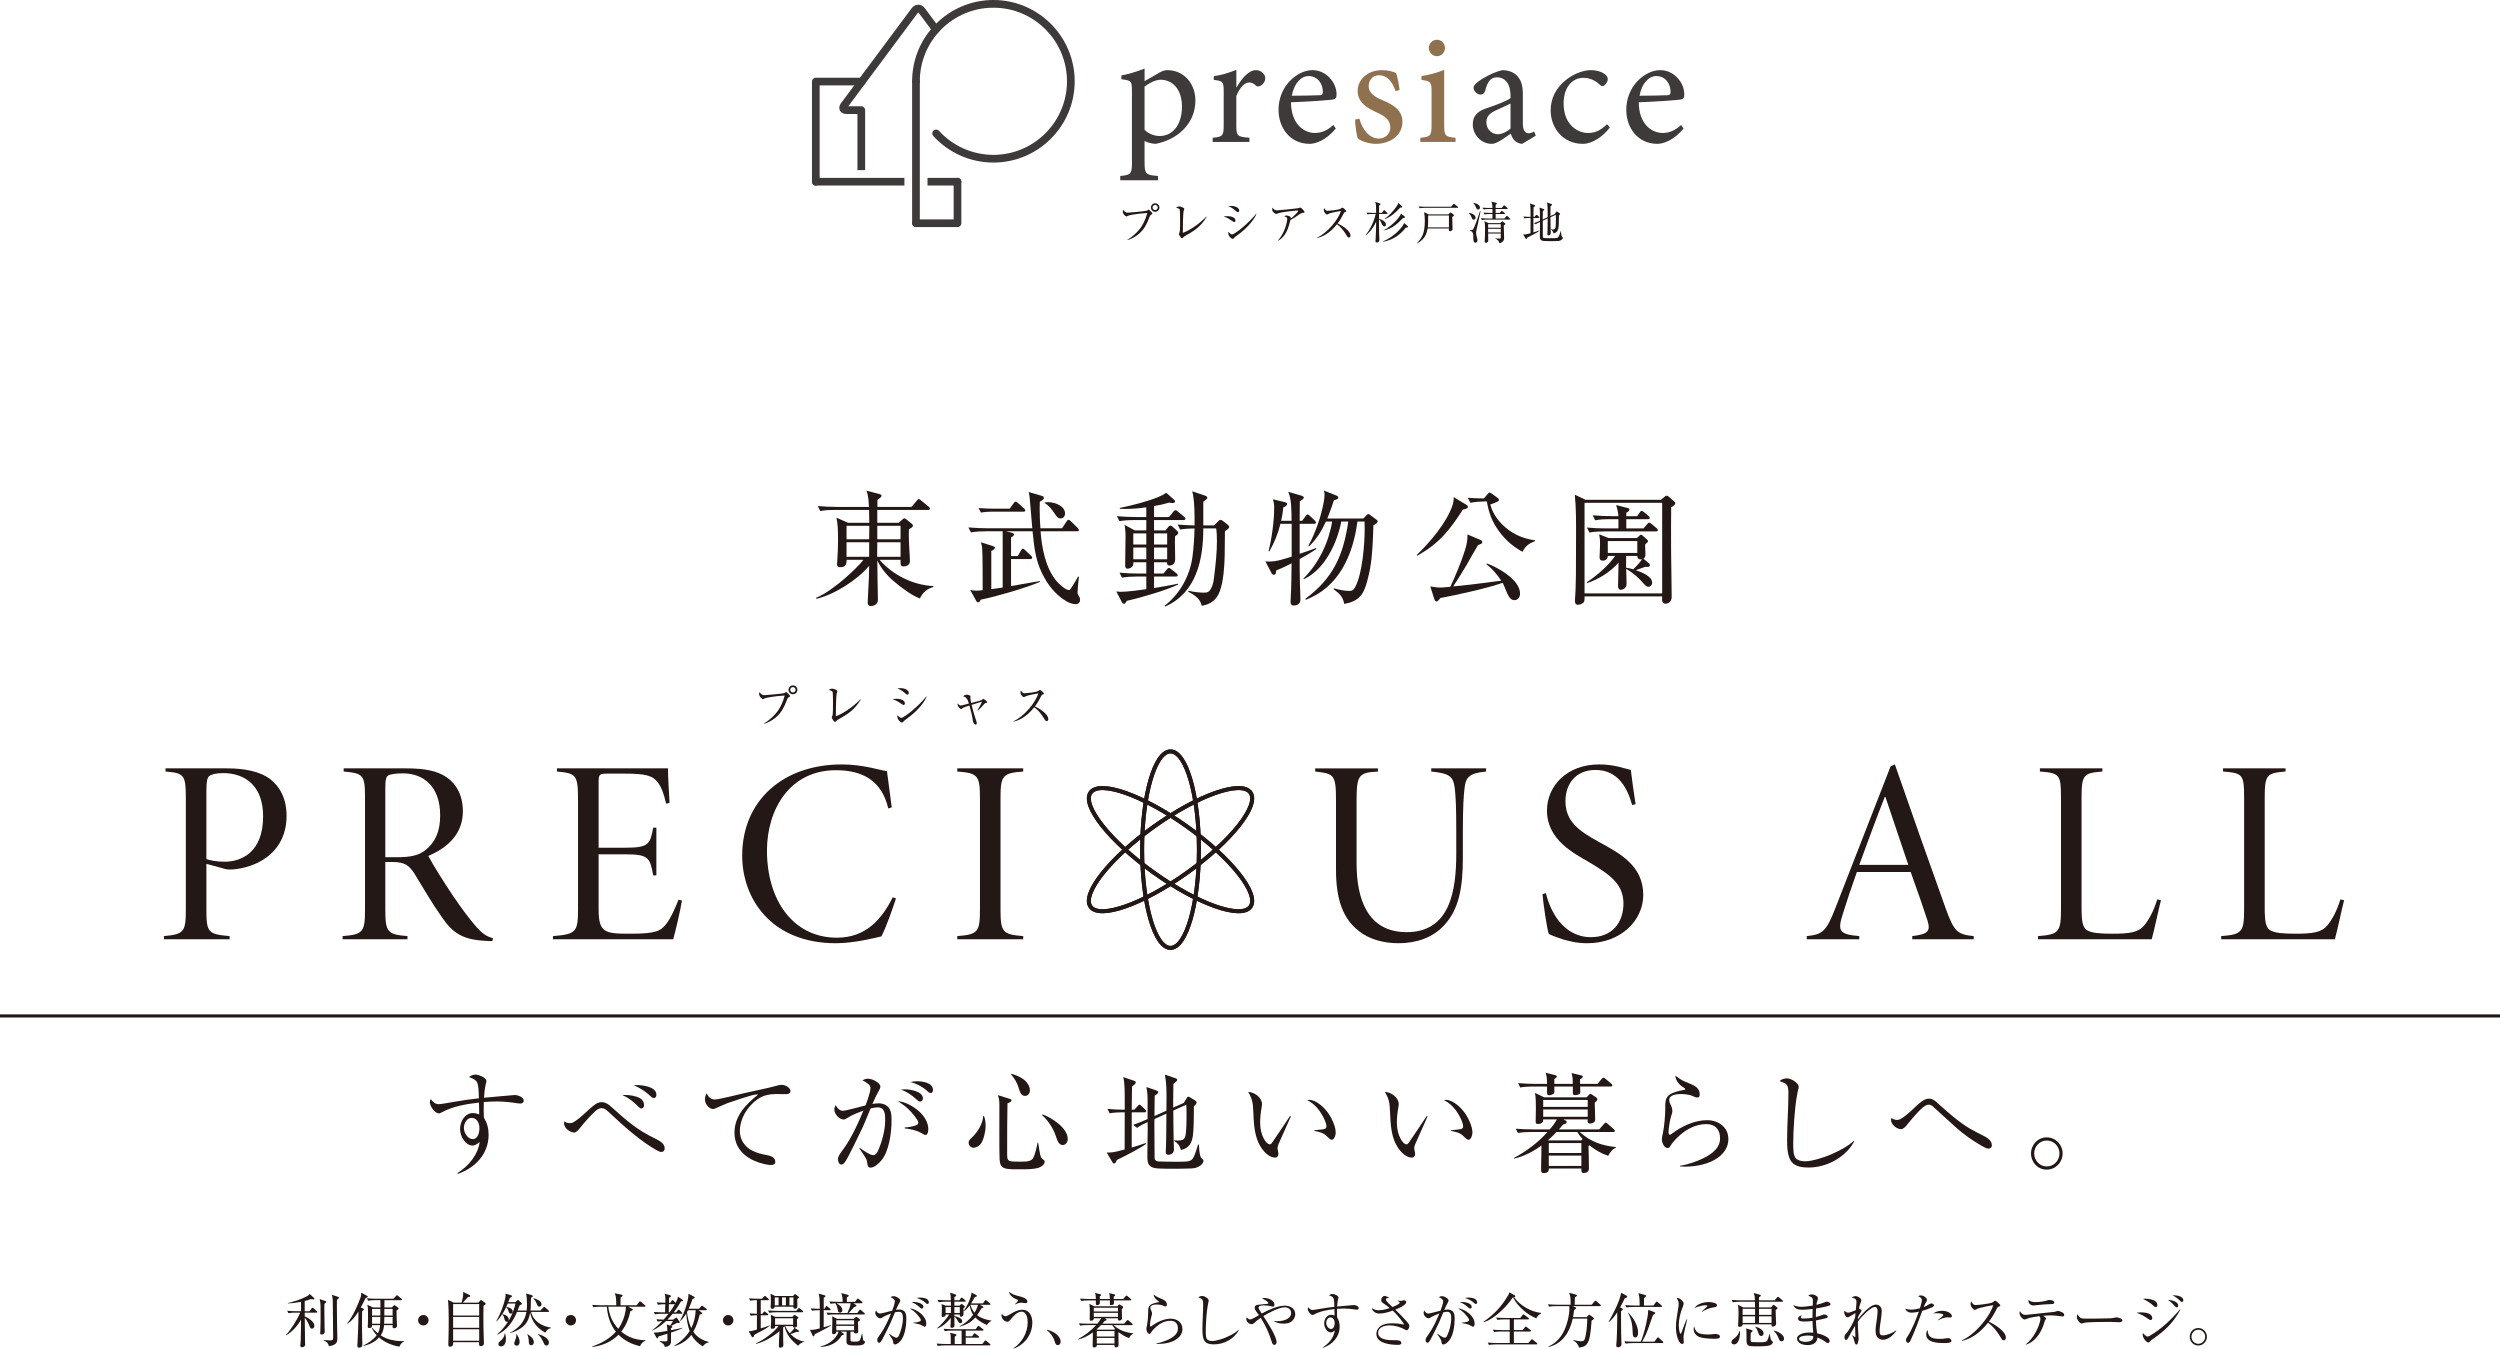 <?xml version="1.0" encoding="UTF-8"?><svg id="_レイヤー_2" xmlns="http://www.w3.org/2000/svg" viewBox="0 0 1600 863.11"><defs><style>.cls-1{stroke-width:2.56px;}.cls-1,.cls-2{fill:none;stroke:#231815;stroke-miterlimit:10;}.cls-2{stroke-width:2px;}.cls-3{fill:#3e3a39;}.cls-3,.cls-4,.cls-5{stroke-width:0px;}.cls-4{fill:#231815;}.cls-5{fill:#8f7150;}</style></defs><g id="_文字"><path class="cls-4" d="m562.91,358.27c8.4,9.76,21.6,16.24,34.4,16.8v.64c-4,1.04-6.8,3.52-8.56,7.28-4.88-1.52-13.04-7.76-16.96-11.2-4.24-3.6-7.92-8.08-10.32-13.12.08,3.92.08,8.48.16,12.72.08,5.36.24,10.08.24,12.48,0,3.52-3.6,4-4.48,4-1.44,0-2.08-.88-2.08-2.24,0-2.4.56-9.36.8-16.4.08-2.4.16-4.88.16-7.12-7.68,9.12-22.16,18.4-33.76,21.12l-.24-.64c6.08-2.32,14.56-9.04,17.92-12,5.36-4.64,10.16-9.28,12.4-12.32h-10.72c0,1.92-.48,3.12-.72,3.44-.8,1.04-2.08,1.28-3.44,1.28-1.2,0-2-.48-2-1.76,0-.16.08-1.52.16-2.4.24-3.68.48-9.04.48-12.72,0-6.8-.16-10.96-1.04-14.8l7.44,3.28h13.6c0-2.8-.08-5.52-.16-8.24h-21.76c-3.2,0-6.4.08-9.44.72l-1.6-3.2c4.08.32,8.24.56,12.32.56h20.4c-.16-3.28-.32-7.44-1.6-10.4l8.32,2.16c.56.16,1.36.4,1.36,1.12s-1.28,1.68-2.64,2.64v4.48h21.76l3.44-4c.4-.48.8-1.04,1.28-1.04.32,0,.8.32,1.44.88l4.88,4c.48.4.8.72.8,1.2,0,.72-.64.88-1.2.88h-32.48v8.24h13.68l1.92-1.68c.72-.64,1.28-1.2,1.68-1.2s1.12.48,1.76,1.04l2.96,2.4c.4.32.8.72.8,1.28,0,.88-1.04,1.44-2.56,2.32,0,1.2-.08,2.32-.08,3.44,0,5.6.72,13.92.72,16.96,0,2.8-2.88,3.36-4.08,3.36-1.92,0-1.92-1.52-1.92-2.48v-1.76h-13.44Zm-21.12-13.12h14.48l.08-8.64h-14.56v8.64Zm14.48,1.92h-14.48v9.28h14.48v-9.28Zm20.08,0h-14.88c0,2.56-.08,4.4-.08,6.96v2.32h14.96v-9.28Zm0-10.56h-14.88v8.64h14.88v-8.64Z"/><path class="cls-4" d="m659.07,319.47c-.16-1.84-.24-2.8-.72-4.56l8.56,2.48c.48.16,1.2.56,1.2,1.2,0,.48-.32,1.04-.88,1.36-.64.4-1.28.8-1.76,1.2,0,1.52-.08,3.12-.08,4.64,0,4.16.16,8.24.48,12.32h13.84l2.88-4.4c.32-.48.8-1.04,1.2-1.04.56,0,1.2.56,1.52.88l4.4,4.32c.64.64.8,1.12.8,1.36,0,.64-.56.8-1.2.8h-23.36c.88,10.88,3.12,23.28,10.24,31.92,1.36,1.6,5.84,5.68,7.76,5.68.8,0,1.12-.48,2.16-2.16,1.2-1.92,2.72-4.24,3.84-6.48l.56.08c-.24,1.36-.88,8.48-.88,9.92,0,1.04.08,1.36.96,2.64.24.32.64,1.2.64,2.24,0,1.84-1.12,2.8-2.88,2.8s-4-.8-5.52-1.68c-5.84-3.36-10.32-8.24-13.76-14.08-6.16-10.32-7.04-19.2-8.24-30.88h-16.96l3.2.8c.72.16,1.92.48,1.92,1.2,0,.8-.96,1.44-1.92,1.92v11.92h4.32l2.08-3.68c.24-.4.64-1.04,1.2-1.04.48,0,1.12.64,1.44.96l3.68,3.52c.32.32.8.72.8,1.28,0,.72-.64.88-1.28.88h-12.24v17.28c6.16-1.04,12.32-2.08,18.48-3.2v.56c-8.72,3.76-28.48,9.52-37.92,11.36-.64,1.36-.88,1.68-1.6,1.68-.64,0-.96-.4-1.28-.96l-3.84-6.96c1.52.32,2.48.48,4.08.48,1.28,0,2.64-.16,3.92-.32,0-5.84,0-22.56-.32-26.64-.08-1.52-.4-2.56-.8-4l7.6,2.4c.8.24,1.36.64,1.36,1.04,0,.96-1.44,1.76-2.32,2.08v24.48c2.48-.32,4.88-.64,7.28-1.04v-36h-10.88c-3.12,0-6.32.16-9.44.72l-1.6-3.2c4.08.32,8.24.56,12.32.56h28.56c-.48-6.24-1.04-12.4-1.6-18.64Zm-23.2,6.08h10.32l2.64-3.6c.32-.48.72-.88,1.2-.88.4,0,.8.24,1.52.88l3.84,3.44c.48.4.8.88.8,1.28,0,.64-.64.8-1.2.8h-20.4c-2.16,0-4.64.16-6.8.56l-1.52-2.88c3.2.24,6.4.4,9.6.4Zm34.88-4.16c5.04,0,10.88,2.8,10.88,7.2,0,1.76-1.04,3.2-2.88,3.2s-2.56-1.28-3.84-3.2c-1.76-2.64-3.52-4.96-6.32-6.64v-.4c.72-.08,1.44-.16,2.16-.16Z"/><path class="cls-4" d="m745.95,339.47l1.76-2.24c.32-.4.88-.88,1.28-.88.32,0,1.12.4,1.52.8l2.8,2.56c.48.48.72.8.72,1.28,0,.8-.16.96-2,2.24-.08,1.36-.08,2.64-.08,3.92,0,3.52.16,7.04.16,10.56,0,2.48-1.12,4.24-3.76,4.24-1.04,0-1.44-.88-1.44-1.6v-.48h-8.32v7.2h6l1.92-2.32c.48-.64,1.12-1.28,1.6-1.28.32,0,.88.32,1.44.8l3.36,2.64c.4.32.8.72.8,1.28,0,.72-.64.8-1.28.8h-13.84v7.36c5.12-.88,10.24-1.68,15.28-2.8v.64c-7.6,3.6-24.4,8.56-32.72,10.32-.8,1.44-1.12,1.92-1.68,1.92s-1.12-.4-1.44-.96l-3.6-6.96c1.12.16,1.84.24,3.04.24,4.24,0,11.76-1.04,16.16-1.68v-8.08h-6.16c-2.96,0-6.56.16-9.44.72l-1.52-3.2c4.08.4,8.16.56,12.24.56h4.88v-7.2h-8.24c0,1.76-.32,2.24-.8,2.8-.64.72-2,1.28-2.96,1.28-1.36,0-1.52-1.2-1.52-2.32,0-6.4.24-12.88.24-19.28,0-1.52-.32-5.12-.64-6.48l6.56,3.6h7.36v-6.64h-7.84c-3.12,0-6.32.16-9.36.72l-1.6-3.2c4.08.32,8.16.56,12.32.56h6.48v-6.24c-4.4.64-8.8,1.04-13.2,1.04-1.2,0-2.48,0-3.76-.08v-.56c7.76-1.6,17.36-4,24.64-6.96,1.6-.64,3.68-1.76,5.12-2.72l4.96,4.4c.48.4.64.64.64,1.12,0,.96-1.2,1.04-1.92,1.04-.56,0-1.2-.16-1.68-.32-3.2.96-6.48,1.68-9.84,2.24v7.04h9.6l2.56-3.2c.4-.48,1.04-1.2,1.6-1.2.32,0,.8.24,1.44.8l4.08,3.44c.48.4.8.72.8,1.2,0,.72-.64.88-1.2.88h-18.88v6.64h7.36Zm-12.32,1.92h-8.32v7.12h8.32v-7.12Zm0,9.04h-8.32v7.52h8.32v-7.52Zm4.96-1.92h8.4v-7.12h-8.4v7.12Zm0,9.44h8.4v-7.52h-8.4v7.52Zm40.96-24.24c.56-.56,1.12-1.04,1.6-1.04.4,0,1.04.4,1.36.64l3.12,2.4c.72.56,1.04,1.04,1.04,1.6,0,.72-1.36,1.84-2.72,2.72,0,5.36-.08,10.64-.16,16-.24,6.96-.72,15.6-3.04,22.16-2.08,5.68-5.76,8.56-11.68,9.52-.8-4.56-4.8-7.04-8.64-9.04l.24-.56c2.72.64,6.96,1.2,9.76,1.2,2.56,0,3.52-.56,4.72-2.8,1.28-2.32,1.6-4.96,1.92-7.6.88-7.44,1.76-14.88,1.76-22.32,0-2.48-.08-6-.48-8.4h-8.24c0,19.84-4.32,41.12-24.4,50l-.4-.48c9.68-7.36,16.24-19.2,17.84-31.2.8-5.76,1.2-12.48,1.36-18.32-3.12.08-6.16.16-9.2.72l-1.6-3.2c3.6.32,7.2.48,10.8.56v-5.28c0-6.72-.48-13.44-1.52-16.56l8.32,2.8c.56.16,1.36.64,1.36,1.28s-.48,1.04-.96,1.36c-.64.48-.96.64-1.6,1.2v15.2h6.88l2.56-2.56Z"/><path class="cls-4" d="m826.59,333.31c-.08-5.76.08-14-2.16-18.56l8.8,2.56c.48.16,1.2.64,1.2,1.12,0,.88-1.28,1.6-2.56,2.32-.08,4.08-.08,8.32-.08,12.56h1.6l2.24-3.04c.64-.88.96-1.04,1.28-1.04.4,0,1.04.56,1.36.88l3.2,3.04c.32.32.72.72.72,1.2,0,.72-.64.88-1.2.88h-9.2v19.2c3.44-1.2,7.04-2.32,10.48-3.68l.24.56c-3.44,2.4-7.04,4.48-10.72,6.48,0,4.64,0,10.96.16,16,.16,4.16.32,7.84.32,10.08,0,2.8-2.56,3.68-4.16,3.68-1.44,0-2.16-.72-2.16-2.24,0-1.28.08-2.56.16-3.84.4-6.96.4-14,.48-20.96-3.2,1.68-6.48,3.28-9.84,4.56-.08,1.52-.24,2.8-1.52,2.8-.8,0-1.28-.72-1.6-1.36l-3.76-7.2c.88,0,1.76.08,2.56.08,4.8,0,9.68-1.76,14.24-3.12v-21.04h-7.2c-1.52,6.24-3.84,12.08-7.12,17.68l-.48-.16c2.08-8.16,3.6-19.44,3.6-27.76,0-2.16-.16-3.44-.8-5.44l7.68,1.84c.72.16,1.36.4,1.36,1.2,0,1.2-1.44,1.76-2.4,2.08-.24,2.88-.72,5.76-1.36,8.64h6.64Zm45.92-1.44l1.92-2c.56-.56.8-.88,1.28-.88.24,0,.72.24,1.36.72l3.76,2.8c.64.48.88.72.88,1.12,0,1.2-1.84,2.08-2.72,2.48-.32,8.72-.56,18.88-2.08,27.36-.88,4.8-2.64,13.04-5.36,16.88-2.96,4-6.64,5.28-11.28,6.16-.72-4.64-3.2-6.8-6.8-9.44l.24-.56c3.04.88,6.64,1.68,9.76,1.68,2.08,0,2.88-.64,3.92-2.64,4.56-8.56,6-27.28,6-37.12,0-1.6,0-3.12-.08-4.64h-4.56c-2.8,21.28-11.76,42.08-33.12,50.08l-.24-.56c17.92-13.44,24.32-27.76,27.52-49.52h-4.48c-2.72,13.84-10.48,30.56-23.92,36.88l-.24-.48c9.68-9.6,16.08-22.96,18.32-36.4h-4c-2.64,5.84-6.16,11.44-10.8,15.92l-.4-.4c4.48-8.4,8-18.32,9.76-27.76.24-1.44.56-3.36.56-4.88,0-1.04-.16-1.76-.4-2.72l8,3.2c.8.32,1.2.8,1.2,1.28,0,.88-1.04,1.28-2.8,1.76-1.28,3.92-2.72,7.84-4.24,11.68h23.04Z"/><path class="cls-4" d="m938.51,323.07c.56.32.96.88.96,1.36,0,.88-.72,1.12-3.2,1.68-8.8,13.52-14.88,21.36-29.12,29.52l-.4-.48c8.8-8.48,18.88-20.48,22.72-31.36.72-2.16.96-3.76.88-5.6l8.16,4.88Zm-.96,29.12c.88-2.8,1.6-5.68,1.6-8.64v-1.52l8.32,3.52c.56.24,1.2.72,1.2,1.44,0,.8-.48,1.04-2.72,1.84-2.56,4.24-4.96,8.56-7.36,12.8-2.72,4.64-5.6,9.2-8.56,13.68,3.52-.32,7.2-.72,10.72-1.12,6.24-.72,13.36-1.68,20.08-2.56-2.96-4.16-5.36-7.28-9.44-10.48l.24-.56c7.12,2.64,21.2,10.48,21.2,19.28,0,2.56-1.6,4.24-3.6,4.24-2.8,0-4.08-2.96-5.68-6.88-.56-1.36-1.12-2.8-1.84-4.24-10.48,3.68-28.72,7.6-39.92,9.76-.88,1.2-1.6,2.16-2.48,2.16-.64,0-1.04-.56-1.28-1.28l-2.64-8.32c2.16.4,4.32.72,6.56.72,1.84,0,4.24-.32,6.24-.48,2.96-6.08,7.44-16.96,9.36-23.36Zm12.88-31.28c-2.96.08-6.48.24-9.36.88l-1.68-3.2c3.44.24,6.88.4,10.32.4l2.32-2.72c.4-.48.8-1.04,1.36-1.04.24,0,.72.24,1.6.88l3.52,2.56c.48.32.8.72.8,1.2,0,.88-.48,1.2-5.52,3.04,1.6,6,5.36,11.04,10.08,14.96,5.52,4.56,11.52,6.96,18.48,7.92v.56c-3.76,1.44-6.16,3.12-7.92,6.8-6.08-3.28-10.96-7.52-15.04-13.12-4.56-6.24-6.48-11.6-7.84-19.12h-1.12Z"/><path class="cls-4" d="m1062.99,319.87l2.32-1.92c.4-.32.88-.72,1.52-.72.32,0,.64.24,1.04.56l3.44,2.96c.64.56.88.88.88,1.2,0,.96-.72,1.52-2.64,2.8l-.08,12.96c-.08,10.48.08,20.08.24,30.08.08,4.8.16,9.52.16,14.32,0,3.04-2.24,4.24-3.92,4.24s-2.24-1.12-2.24-2.64c0-.72,0-1.36.08-2h-49.68v.64c0,1.68,0,2-.32,2.8-.4.88-2.4,1.92-3.76,1.92-1.6,0-2.08-1.04-2.08-2.48,0-.4.32-5.52.4-6.8.08-3.28.16-6.48.24-9.76.08-8.4.08-16.88.08-25.28s.08-17.52-.8-26.16l6.88,3.28h48.24Zm-48.88,59.92h49.68v-58h-49.68v58Zm41.36-19.12c.4.32.48.72.48.96,0,.88-.72,1.2-1.52,1.2-.4,0-1.04-.08-1.44-.08-1.84.72-4.16,1.52-6.08,2.16,3.2,1.12,10.48,3.76,10.48,8,0,1.44-1.04,2.64-2.48,2.64-1.12,0-2.08-1.04-2.8-1.84-3.36-3.92-6.88-7.12-11.36-9.6.08,3.28.24,6.56.24,9.76,0,2.16-2,3.6-3.68,3.6-1.36,0-1.76-1.28-1.76-2.4,0-5.04.32-10.08.32-15.04-4.88,5.76-12.88,10.88-20.08,13.12l-.24-.48c6.64-4.48,13.52-10.32,18.16-16.88h-4.72c0,2.72-2.48,3.04-3.2,3.04-1.6,0-2.08-.88-2.08-2.32,0-1.04.32-5.2.32-8.24,0-2.88-.08-3.52-.56-6.32l6,2.4h18.16l1.44-1.36c.32-.32.8-.8,1.2-.8.24,0,.64.32,1.04.64l2.72,2.4c.64.56.72.88.72,1.2,0,.24-.16.56-1.84,2v1.28c0,1.76.16,3.52.16,5.2,0,1.2-.24,1.92-1.28,2.64l3.68,3.12Zm-7.68-30.32l1.68-2.4c.4-.56.64-.96,1.2-.96s1.12.48,1.52.8l2.8,2.4c.4.32.88.72.88,1.2,0,.72-.64.88-1.28.88h-13.76v5.92h11.04l2.32-2.72c.32-.4.72-.96,1.28-.96.32,0,.56,0,1.52.8l3.2,2.72c.4.32.8.72.8,1.2,0,.72-.56.88-1.2.88h-33.12c-2.96,0-6.56.16-9.44.72l-1.6-3.2c4.08.4,8.24.56,12.32.56h7.84v-5.92h-5.44c-3.2,0-6.32.08-9.44.72l-1.6-3.2c4.08.32,8.24.56,12.32.56h4.16c-.16-2.48-.72-4.8-1.44-7.12l7.44,1.92c.64.16,1.04.4,1.04.96,0,.72-.64,1.28-2,2.08v2.16h6.96Zm.08,15.92h-18.88v7.6h18.88v-7.6Zm2.24,11.76c-1.92,0-2.24-1.52-2.24-2.24h-7.12c-.08,2.48-.08,4.96-.08,7.52,1.6.24,3.12.64,4.56,1.04,1.6-1.44,4.56-4.64,5.68-6.48-.32.08-.56.16-.8.16Z"/><path class="cls-4" d="m145.27,491.75c11.48,0,21.1,2.03,27.51,6.75,6.58,5.06,10.63,13,10.63,23.63,0,21.94-16.54,32.07-32.41,34.1-2.19.34-5.23.34-6.58,0l-12.32-3.38v29.88c0,14.18,1.35,15.19,14.85,16.37v2.03h-42.03v-2.03c12.66-1.18,14.01-2.53,14.01-16.71v-71.74c0-14.85-1.18-15.87-13-16.88v-2.03h39.33Zm-13.17,58.06c2.19.84,6.75,1.69,11.65,1.69,10.46,0,24.64-5.74,24.64-29.03,0-19.07-10.97-27.68-25.66-27.68-4.39,0-7.76.84-8.78,1.86-1.35,1.18-1.86,3.38-1.86,9.45v43.72Z"/><path class="cls-4" d="m315.13,602.31c-1.52,0-3.04,0-4.22-.17-14.68-.68-21.1-4.9-28.02-15.02-6.25-8.78-12.32-19.24-17.55-27.85-3.38-5.23-6.08-7.6-14.35-7.6h-4.39v30.38c0,14.52,1.35,16.04,14.18,17.05v2.03h-41.52v-2.03c13-1.01,14.35-2.53,14.35-17.05v-71.91c0-14.35-1.35-15.19-13.67-16.37v-2.03h39.33c12.66,0,20.59,1.52,26.84,5.91,6.08,4.22,10.13,11.48,10.13,21.61,0,14.18-9.45,23.12-22.11,28.53,3.21,6.25,10.47,17.55,15.53,25.15,5.74,8.44,10.3,14.52,14.18,19.07,4.89,5.74,7.76,7.43,11.65,8.44l-.34,1.86Zm-61.1-53.68c8.27,0,13.84-1.01,18.23-4.56,6.41-5.06,9.45-12.15,9.45-22.28,0-18.57-10.8-26.84-23.8-26.84-4.39,0-8.1.51-9.45,1.35-1.18.68-1.86,2.36-1.86,7.76v44.56h7.43Z"/><path class="cls-4" d="m436.44,576.32c-.84,5.57-3.88,18.74-5.57,24.81h-76.97v-2.03c14.69-1.18,16.04-2.53,16.04-17.05v-70.22c0-16.2-1.35-16.88-13.5-18.06v-2.03h71.06c0,5.4.68,16.2,1.01,22.11l-2.19.51c-1.52-6.75-3.21-10.97-5.4-13.67-3.21-4.39-7.93-5.57-21.44-5.57h-11.14c-4.73,0-5.23.68-5.23,5.4v42.03h16.71c15.53,0,16.2-2.19,18.23-12.83h2.03v30.55h-2.03c-2.03-11.48-3.04-13.5-17.89-13.5h-17.05v34.94c0,7.93,1.01,11.31,3.71,13.5,3.21,2.36,8.95,2.36,17.22,2.36,15.53,0,18.9-1.69,22.45-6.41,3.04-3.88,5.57-9.96,7.76-15.36l2.19.51Z"/><path class="cls-4" d="m573.4,574.97c-2.03,6.41-6.08,18.06-9.28,24.31-4.22,1.01-17.72,4.39-29.03,4.39-41.86,0-60.09-28.86-60.09-56.04,0-35.28,26.16-58.4,63.8-58.4,13.33,0,24.64,3.71,28.86,4.39,1.35,9.28,2.03,16.04,3.04,23.12l-2.19.68c-4.22-17.72-16.2-24.48-33.59-24.48-29.37,0-44.06,24.98-44.06,51.48,0,31.9,16.88,55.7,44.73,55.7,18.4,0,28.53-11.48,35.78-25.83l2.03.67Z"/><path class="cls-4" d="m612.65,601.13v-2.03c13.17-1.01,14.52-2.53,14.52-17.05v-71.23c0-14.52-1.35-16.04-14.52-17.05v-2.03h42.2v2.03c-13.17,1.01-14.52,2.53-14.52,17.05v71.23c0,14.52,1.35,16.04,14.52,17.05v2.03h-42.2Z"/><path class="cls-4" d="m951.08,493.78c-10.3,1.01-13.17,3.21-13.84,11.31-.51,4.22-1.01,11.65-1.01,26.84v17.22c0,18.9-2.53,32.91-11.98,43.04-7.26,7.93-17.89,11.48-29.2,11.48-9.28,0-18.57-2.36-25.32-7.76-10.46-8.1-14.69-20.59-14.69-39.33v-44.39c0-16.54-1.35-17.05-13.33-18.4v-2.03h40.17v2.03c-12.15.68-13.67,2.03-13.67,18.4v40.34c0,22.11,6.58,44.05,32.07,44.05,28.02,0,31.73-27.01,31.73-50.47v-14.35c0-14.85-.34-22.45-1.01-27.68-1.01-7.26-3.38-9.11-15.02-10.3v-2.03h35.11v2.03Z"/><path class="cls-4" d="m1044.59,515.22c-3.21-11.31-9.28-22.45-23.46-22.45-12.83,0-19.24,9.11-19.24,19.92,0,13,8.44,19.07,21.77,26.33,13.17,7.26,28.02,15.02,28.02,33.76,0,16.2-14.18,30.89-35.95,30.89-6.92,0-11.98-1.52-15.7-2.53-4.56-1.52-7.09-2.53-8.78-3.38-1.18-2.87-3.71-20.59-4.05-25.49l2.19-.67c2.53,10.97,10.8,28.19,28.86,28.19,13.17,0,20.76-8.95,20.76-21.61s-9.28-18.74-21.61-26.16c-9.45-5.57-27.34-14.18-27.34-33.25,0-15.7,12.66-29.54,33.42-29.54,9.62,0,15.87,2.53,20.25,3.54.68,6.08,1.69,12.83,3.04,21.94l-2.19.51Z"/><path class="cls-4" d="m1223.85,601.13v-2.03c9.45-1.18,11.98-2.7,9.79-9.79-2.19-6.92-5.91-17.55-10.8-31.23h-34.43c-3.71,10.46-6.58,18.9-8.95,26.67-3.71,11.48-2.19,13.17,10.46,14.35v2.03h-33.59v-2.03c10.13-1.01,12.49-3.04,18.23-17.72l35.45-90.98,2.7-1.18c10.63,30.55,21.44,61.27,32.58,92.33,5.4,15.02,7.76,16.54,17.89,17.55v2.03h-39.33Zm-17.22-91.15h-.34c-5.74,14.35-11.31,29.88-16.37,43.55h31.4l-14.68-43.55Z"/><path class="cls-4" d="m1383.01,576.15c-1.18,4.22-4.22,19.07-5.91,24.98h-72.75v-2.03c13.33-1.01,14.68-2.53,14.68-17.39v-71.06c0-15.02-.84-15.87-13.5-16.88v-2.03h40v2.03c-11.98,1.01-13.33,1.86-13.33,16.88v69.71c0,9.62.67,13.17,3.54,15.02,3.21,1.86,8.61,2.19,16.37,2.19,10.97,0,16.54-.84,20.25-5.4,3.04-3.71,5.91-8.95,8.27-16.54l2.36.51Z"/><path class="cls-4" d="m1500.22,576.15c-1.18,4.22-4.22,19.07-5.91,24.98h-72.75v-2.03c13.33-1.01,14.68-2.53,14.68-17.39v-71.06c0-15.02-.84-15.87-13.5-16.88v-2.03h40v2.03c-11.98,1.01-13.33,1.86-13.33,16.88v69.71c0,9.62.67,13.17,3.54,15.02,3.21,1.86,8.61,2.19,16.37,2.19,10.97,0,16.54-.84,20.25-5.4,3.04-3.71,5.91-8.95,8.27-16.54l2.36.51Z"/><path class="cls-4" d="m300.18,689.33c1.19-.91,2.59-1.61,4.13-1.61,1.75,0,7,1.89,7,4.13,0,.49-.21,1.26-.35,1.75-.77,2.87-.98,6.02-1.19,8.96,2.45-.21,18.76-1.75,19.67-1.75,2.03,0,5.74,1.4,5.74,3.57,0,1.26-.98,1.89-2.17,1.89-.56,0-1.12-.07-1.68-.14-4.41-.7-8.82-1.19-13.3-1.19-2.8,0-5.6.14-8.4.35-.07,1.89-.07,3.71-.07,5.6,0,1.47.07,2.87.14,4.34,2.1,3.57,3.01,6.93,3.01,11.06,0,12.25-8.61,21.14-19.67,24.99l-.28-.49c6.93-4.34,13.16-11.62,14.21-19.95-1.26,1.05-2.8,2.31-4.55,2.31-4.27,0-7.98-5.46-7.98-10.64,0-4.69,3.01-10.15,8.26-10.15,1.4,0,2.66.42,3.99.84v-1.26c0-2.1-.14-4.2-.14-6.3-7.98.91-16.8,2.38-23.94,6.3-.49.28-1.12.63-1.75.63-2.38,0-5.74-4.34-5.74-7.14,0-.84.21-1.33.56-2.03,1.26,1.68,2.8,3.29,5.04,3.29,1.61,0,7.49-1.12,9.52-1.47,5.39-.91,10.78-1.75,16.24-2.31-.28-10.92-.49-11.34-6.3-13.58Zm-3.29,32.48c0,3.43,2.59,7.21,5.67,7.21,3.43,0,4.27-4.48,4.27-7.07,0-3.08-1.54-6.51-5.04-6.51-2.87,0-4.9,3.29-4.9,6.37Z"/><path class="cls-4" d="m364.72,718.81c.63,0,1.19-.07,1.82-.35,2.03-.91,5.88-4.2,7.56-5.81,1.75-1.68,6.02-5.6,8.05-6.58.98-.42,1.82-.7,2.87-.7,2.66,0,4.55,1.54,6.44,3.22,9.66,8.68,15.89,14.28,27.79,20.09,2.45,1.19,6.16,3.01,6.16,6.23,0,1.26-.7,2.31-2.1,2.31-.91,0-1.82-.35-3.15-1.12-9.73-5.46-20.3-14.63-30.94-24.71-1.19-1.12-2.45-2.17-4.2-2.17-.98,0-2.1.42-2.87.98-3.22,2.52-8.12,8.12-10.71,11.41-1.19,1.47-2.66,3.22-3.92,3.22-2.03,0-6.51-2.24-6.51-5.95,0-.42.07-.84.14-1.26,1.05.91,2.17,1.19,3.57,1.19Zm40.11-17.57c3.36.7,7.35,1.89,7.35,6.02,0,1.05-.42,2.17-1.68,2.17-.56,0-1.19-.35-1.89-1.05-3.29-3.43-6.02-5.6-10.43-7.63,2.38,0,4.34.07,6.65.49Zm2.66-6.79c3.85,0,12.6.98,12.6,6.23,0,.77-.35,2.03-1.54,2.03-.49,0-1.12-.07-1.96-.91-2.45-2.45-6.09-5.11-10.99-7.28,1.12-.07,1.47-.07,1.89-.07Z"/><path class="cls-4" d="m457.68,703.69c2.17,0,16.38-3.57,19.53-4.27,5.81-1.33,14.7-3.08,20.09-4.62.84-.28,2.03-.49,2.87-.49,3.5,0,5.74,2.59,5.74,3.85,0,1.96-1.61,2.1-3.5,2.1-1.4,0-3.29-.07-4.62-.07-2.87,0-5.74.14-8.47,1.05-4.55,1.54-8.4,5.18-11.2,9.03-2.8,3.92-4.62,8.89-4.62,13.72,0,5.25,3.15,10.01,7.77,12.32,3.43,1.75,6.37,2.38,10.08,3.08,2.17.42,4.83,1.47,4.83,4.13,0,1.61-1.26,2.1-2.66,2.1-2.38,0-5.95-.98-8.26-1.75-8.89-3.08-15.19-9.24-15.19-19.04,0-10.64,7.42-18.2,15.19-24.36-1.33-.07-2.59.14-3.22.28-2.59.63-14.28,4.41-16.8,5.39-2.17.91-4.41,1.89-6.58,2.87-.7.35-1.61.77-2.38.77-1.82,0-5.11-2.45-5.11-6.3,0-1.4.42-2.45,1.12-3.71,1.12,2.38,2.66,3.92,5.39,3.92Z"/><path class="cls-4" d="m557.08,696.4c0-1.12-.35-1.75-1.47-2.73-.91-.77-2.45-1.75-3.64-2.17,1.19-.77,2.1-1.12,3.5-1.12,3.5,0,7.98,3.08,7.98,4.9,0,1.05-.56,2.1-1.05,2.94-1.54,2.66-2.8,5.46-4.06,8.33,1.33-.28,2.45-.42,3.85-.42,2.03,0,3.99.42,5.6,1.75,2.8,2.24,2.8,6.3,2.8,9.59,0,7.49-1.61,19.46-6.58,25.27-1.54,1.82-4.34,4.55-6.86,4.55-1.47,0-1.89-1.12-2.1-2.94-.14-1.12-.28-1.89-.98-3.15-1.26-2.17-2.66-4.2-4.13-6.3l.21-.28c2.73,1.89,6.72,4.69,8.68,4.69,1.26,0,2.17-.98,2.73-2.03,2.8-5.88,4.97-13.93,4.97-20.44,0-3.5-.14-8.12-4.76-8.12-1.61,0-3.08.35-4.62.7-1.61,3.92-3.22,7.91-4.9,11.76-.98,2.31-9.03,18.55-10.15,20.44-.98,1.68-2.17,3.71-3.57,3.71-1.54,0-2.24-2.03-2.24-3.29,0-2.24,1.75-4.2,3.85-7.14,4.97-7,9.17-16.17,12.46-24.15-2.94,1.12-7.28,2.8-9.87,4.48-1.19.77-1.96,1.26-2.94,1.26-2.38,0-5.81-3.22-5.81-6.44,0-1.05.35-1.82.84-2.8.98,1.89,2.45,3.64,4.76,3.64,1.82,0,11.69-2.8,14.35-3.43.98-2.59,3.15-8.4,3.15-11.06Zm30.94,14.7c3.29,2.94,6.09,7,6.09,11.55,0,1.19-.21,3.71-1.82,3.71-.56,0-1.12-.28-2.38-1.05-3.15-1.96-7.35-2.73-10.92-3.15v-.56c2.1-.14,5.25-.63,7.28-1.4.7-.28,1.47-.77,1.47-1.68,0-1.68-4.2-6.51-5.46-7.77-2.38-2.45-4.83-4.2-7.63-5.95,4.62.21,9.94,3.29,13.37,6.3Zm-8.68-13.93c3.36,0,11.34,1.4,11.34,5.81,0,1.05-.84,2.03-1.89,2.03-.84,0-2.03-1.12-2.59-1.68-2.45-2.38-6.3-4.9-9.52-5.88.98-.21,1.61-.28,2.66-.28Zm7.49-5.18c3.57,0,10.29.91,10.29,5.67,0,.91-.49,1.89-1.54,1.89-.7,0-1.47-.63-2.52-1.61-2.52-2.38-6.93-4.62-10.36-5.46,1.47-.28,2.59-.49,4.13-.49Z"/><path class="cls-4" d="m630.79,721.05c0,2.52-1.19,8.82-3.29,11.27-1.33,1.54-3.36,2.24-4.48,2.24-1.68,0-3.08-1.47-3.08-3.22,0-1.12.14-1.54,2.17-3.43,3.5-3.29,6.86-8.68,7.14-13.58l.49-.14c.91,2.17,1.05,4.55,1.05,6.86Zm15.26-17.85c.77.21,1.33.49,1.33,1.05,0,.7-.56,1.05-2.59,1.89-.21,9.8-.21,19.6-.21,32.48,0,4.55.49,4.83,7.28,4.83h1.96c3.36,0,6.3-.21,7.42-2.38,1.26-2.24,2.31-7.07,2.8-9.73l.42.07c.56,3.85.91,6.09,1.26,7.49.42,1.82.77,2.24,1.61,2.94,1.12.91,1.26.98,1.26,1.68,0,2.03-2.66,3.5-4.34,3.99-3.01.77-6.65.84-9.94.84h-1.47c-7.35,0-10.78,0-12.18-2.45-.56-.98-.84-2.38-.91-3.71-.28-3.01-.14-29.33-.14-34.58,0-3.08-.14-4.27-.98-6.72l7.42,2.31Zm9.52-12.04c1.96,1.61,3.57,4.13,3.57,6.72,0,1.82-1.19,3.5-3.08,3.5-2.45,0-3.15-2.03-4.2-5.39-.84-2.66-2.45-5.81-4.76-8.33l.28-.42c2.87.84,5.88,2.03,8.19,3.92Zm27.79,37.87c0,1.82-1.19,3.78-3.22,3.78-2.45,0-3.36-2.52-4.41-5.74-1.54-4.76-5.11-10.15-8.75-13.37l.28-.49c5.95,2.17,16.1,8.68,16.1,15.82Z"/><path class="cls-4" d="m725.99,710.2l2.1-2.31c.56-.63.84-.91,1.19-.91.42,0,.91.49,1.19.77l2.45,2.31c.28.28.63.63.63,1.05,0,.63-.56.77-1.05.77h-8.19v22.54c3.01-.91,6.02-1.82,8.89-2.87l.28.56c-3.85,2.87-14.07,8.05-18.69,10.29-.56,1.4-.98,2.24-1.75,2.24-.49,0-.84-.35-1.12-.84l-3.64-6.23c.49.07,1.05.07,1.54.07,2.8,0,7.14-1.19,9.94-1.96,0-7.91.07-15.89.07-23.8h-1.4c-2.73,0-5.53.14-8.26.63l-1.33-2.8c3.57.28,6.86.49,10.08.49h.91v-6.51c0-5.32-.07-11.55-.98-14.35l7.07,2.38c.56.21.98.49.98,1.05,0,.91-1.61,2.03-2.38,2.52-.14,4.97-.14,9.94-.21,14.91h1.68Zm20.51.63c0-2.66.07-2.73.07-8.12,0-4.97-.07-9.94-1.05-14.91l6.72,2.24c.56.21,1.19.49,1.19,1.05,0,.63-.84,1.33-2.45,2.59-.07,3.5-.14,6.93-.14,10.43v4.76l6.79-3.01,1.68-2.8c.35-.56.7-1.19,1.12-1.19.35,0,.77.14,1.4.56l3.29,2.03c.42.28.7.63.7,1.12,0,.77-.63,1.47-1.75,2.45,0,6.65,0,15.82-.84,20.09-1.05,5.39-3.99,7-7.49,7.91-.49-2.66-2.03-4.41-4.2-5.88v-.35c.7.07,1.47.14,2.17.14,2.8-.07,3.85-.35,4.69-2.17.98-2.03.98-11.27.98-14,0-2.24,0-4.55-.14-6.79l-8.33,3.78c0,6.02.14,12.6.21,18.06,0,2.1.21,5.04.21,6.72,0,2.52-1.82,3.5-3.57,3.5-1.26,0-1.68-.63-1.68-1.82,0-1.05.14-3.29.21-5.04.14-4.76.14-13.02.21-19.46l-7.63,3.43c0,.91-.07,1.82-.07,2.8,0,2.52.14,21,.14,22.05,0,1.19.7,2.1,2.17,2.31,1.12.14,10.36.21,12.74.21,6.58,0,8.54-.14,9.94-2.73,1.05-1.96,2.17-5.46,3.01-8.33h.49c.07,1.68.28,4.69.7,6.58.35,1.47.7,2.1,1.68,2.87.35.28.56.56.56.91,0,1.89-2.8,4.76-7.49,4.97-3.43.14-6.93.21-10.78.21-3.5,0-9.45,0-11.83-.28-4.97-.56-5.81-3.01-5.81-7.07,0-5.74.14-12.39.21-18.06,0-1.54-.07-3.01-.07-4.48-2.24.98-4.76,2.31-6.79,3.71l-2.38-1.96c3.08-1.05,6.16-2.31,9.17-3.64v-10.5c0-4.06,0-5.95-.77-10.01l6.51,2.24c.42.14,1.05.42,1.05.98,0,.7-.56,1.19-2.24,2.31-.14,4.34-.07,8.68-.14,13.02l7.63-3.43Z"/><path class="cls-4" d="m807.68,706.63c0,.77-.14,1.61-.28,2.31-.56,3.22-.91,6.51-.91,9.73,0,7.77,3.78,13.72,6.16,13.72.7,0,1.26-.7,1.61-1.26,4.62-6.79,10.29-15.19,11.34-16.87l.56.21c-.07.21-7.49,16.94-7.98,17.92-.56,1.61-.56,1.89-.56,2.31,0,.56.14,1.26.28,1.89.21.98.28,1.4.28,1.89,0,1.33-.7,2.38-2.1,2.38-3.36,0-6.51-3.01-8.33-5.53-5.18-7.21-5.25-15.89-5.67-24.43-.21-5.18-.63-7.49-3.22-12.11,3.92.21,8.82,3.57,8.82,7.84Zm30.1-2.73c4.9,0,10.36,5.46,12.88,9.38,1.96,2.94,4.2,7.98,4.2,11.62,0,2.03-1.12,4.55-2.52,4.55-.91,0-2.38-1.4-3.01-2.1-2.38-2.45-4.97-2.94-8.19-3.57v-.42c1.96-.21,3.5-.35,4.69-.49,2.1-.21,3.08-.56,3.08-2.03,0-2.66-2.94-7.91-4.55-10.08-2.1-2.8-4.62-5.18-7.77-6.72.77-.14.84-.14,1.19-.14Z"/><path class="cls-4" d="m895.18,706.63c0,.77-.14,1.61-.28,2.31-.56,3.22-.91,6.51-.91,9.73,0,7.77,3.78,13.72,6.16,13.72.7,0,1.26-.7,1.61-1.26,4.62-6.79,10.29-15.19,11.34-16.87l.56.21c-.07.21-7.49,16.94-7.98,17.92-.56,1.61-.56,1.89-.56,2.31,0,.56.14,1.26.28,1.89.21.98.28,1.4.28,1.89,0,1.33-.7,2.38-2.1,2.38-3.36,0-6.51-3.01-8.33-5.53-5.18-7.21-5.25-15.89-5.67-24.43-.21-5.18-.63-7.49-3.22-12.11,3.92.21,8.82,3.57,8.82,7.84Zm30.1-2.73c4.9,0,10.36,5.46,12.88,9.38,1.96,2.94,4.2,7.98,4.2,11.62,0,2.03-1.12,4.55-2.52,4.55-.91,0-2.38-1.4-3.01-2.1-2.38-2.45-4.97-2.94-8.19-3.57v-.42c1.96-.21,3.5-.35,4.69-.49,2.1-.21,3.08-.56,3.08-2.03,0-2.66-2.94-7.91-4.55-10.08-2.1-2.8-4.62-5.18-7.77-6.72.77-.14.84-.14,1.19-.14Z"/><path class="cls-4" d="m1000.53,716.43l1.68.84c.42.21.49.56.49.91,0,.77-.91,1.12-2.31,1.54-.77.98-1.75,2.1-2.66,3.08h25.76l3.01-3.43c.49-.56.84-.91,1.05-.91.35,0,.77.28,1.33.77l3.92,3.43c.56.49.7.7.7,1.12,0,.63-.56.7-1.12.7h-21.35c6.72,6.23,14.21,8.68,23.1,9.66v.42c-2.31.91-3.78,3.08-4.9,5.18-4.41-1.47-8.4-3.85-11.97-6.72-.28.14-.42.21-.63.42.14,4.34.28,9.66.28,14.49,0,1.89-1.68,2.8-3.22,2.8s-1.61-.98-1.61-1.96v-.91h-20.86v.63c0,1.89-2.03,2.31-3.15,2.31-1.68,0-1.75-.98-1.75-2.1,0-2.94,0-5.88.14-8.82.07-1.89.07-4.62.07-6.79-5.25,3.92-11.06,6.93-17.43,8.4l-.14-.42c7.91-4.27,15.4-9.8,21.42-16.59h-10.64c-2.8,0-5.53.14-8.26.63l-1.4-2.73c3.57.28,7.21.42,10.78.42h10.99c1.89-2.17,3.15-3.92,4.55-6.37h-8.75c0,.77-.07,1.47-.56,1.96-.7.7-1.82.98-2.73.98-1.19,0-1.54-.42-1.54-1.54,0-2.66.14-5.39.14-8.05,0-2.94,0-7.49-.56-10.29l5.88,2.8h27.16l1.19-1.26c.56-.63.98-.98,1.26-.98.21,0,.42.14.84.42l2.87,1.89c.35.21.7.7.7,1.19,0,.77-.77,1.47-1.68,2.1.14,3.99.28,8.12.28,10.99,0,2.03-2.66,2.45-3.36,2.45-1.05,0-1.47-.49-1.47-1.54,0-.35,0-.77.07-1.12h-15.61Zm6.02-22.75c0-2.73,0-4.27-.77-6.93l6.16,1.47c.63.14,1.05.35,1.05.84,0,.63-.7,1.12-1.75,1.75v2.87h11.2l2.59-3.15c.63-.7.91-.84,1.12-.84.28,0,.84.28,1.33.7l3.71,3.15c.35.28.7.56.7,1.05,0,.63-.56.77-1.05.77h-19.53c.07.98.07,2.59.07,3.5,0,.7-.21,1.05-.77,1.4-.63.42-1.68.63-2.45.63-1.54,0-1.54-.91-1.54-1.4v-4.13h-11.83v3.15c0,.7-.07,1.19-.84,1.68-.63.42-1.61.77-2.38.77-1.47,0-1.47-1.05-1.47-2.03v-3.57h-8.89c-2.59,0-5.74.14-8.26.63l-1.4-2.8c3.57.28,7.21.49,10.78.49h7.77c0-3.57-.28-5.25-.91-7.14l6.16,1.54c.49.14.98.35.98.91s-.42.91-1.54,1.54v3.15h11.76Zm-18.9,14.7h28.49v-4.41h-28.49v4.41Zm28.49,1.68h-28.49v4.69h28.49v-4.69Zm-3.29,18.9c-1.33-1.4-2.38-2.8-3.36-4.48h-13.3c-1.75,1.82-3.57,3.64-5.46,5.25l.21.14h21l.91-.91Zm-.77,2.59h-20.86v6.37h20.86v-6.37Zm0,8.05h-20.86v6.58h20.86v-6.58Z"/><path class="cls-4" d="m1081.52,693.53c3.08,1.19,6.3,2.94,6.3,6.79,0,1.05-.21,2.1-1.47,2.1-1.12,0-2.24-.56-3.22-1.05-1.82-.84-5.25-1.19-7.28-1.19-2.45,0-7.56.42-7.56,3.78,0,1.19.7,2.8,1.26,3.85.49.98.77,2.31.77,3.15,0,.63-.14,1.54-.91,3.85-.7,2.24-1.54,7.49-1.54,9.8,0,.56.14,1.61.84,1.61.42,0,.77-.28,1.05-.49,6.3-4.83,14.7-8.82,22.75-8.82,7.28,0,13.65,4.48,13.65,12.18,0,4.97-2.66,8.82-6.51,11.69-5.6,4.27-14.42,5.88-21.35,5.88-.91,0-2.17-.07-3.08-.14v-.42c5.32-.84,11.62-3.01,16.38-5.6,4.69-2.52,9.24-6.16,9.24-11.97s-3.22-9.1-8.82-9.1c-6.37,0-12.32,3.01-16.94,7.14-1.89,1.68-4.41,4.2-5.67,6.3-.42.77-1.05,1.89-2.03,1.89-2.45,0-3.78-3.64-3.78-5.6,0-.84.14-1.75.63-3.85.91-4.06,1.54-11.62,1.54-15.89v-1.54c0-2.73.14-5.04,2.31-6.93,2.03-1.82,7.14-3.01,9.8-3.43.35-.07.63-.14.63-.49,0-.42-.35-.63-1.89-1.61-2.1-1.4-4.41-4.34-4.34-7,3.43,2.8,5.25,3.5,9.24,5.11Z"/><path class="cls-4" d="m1143.61,690.17c3.01,0,7.56,3.08,7.56,5.39,0,.42-.14.98-.35,1.75-.14.56-.49,2.24-.7,3.5-1.54,8.12-2.45,22.47-2.45,30.8,0,4.13.07,7.91,1.61,9.66,1.54,1.61,4.06,1.96,6.23,1.96,4.13,0,12.32-2.59,16.73-4.55,4.83-2.17,10.36-4.97,14.21-8.54l.28.28c-5.53,10.36-17.71,16.8-29.26,16.8-3.92,0-8.4-.49-10.99-3.78-2.66-3.57-2.73-9.8-2.73-14.07,0-10.01.84-19.95.84-29.96,0-5.53-1.33-6.02-5.67-7.49,1.19-1.26,3.01-1.75,4.69-1.75Z"/><path class="cls-4" d="m1214.24,716.78c2.8,0,8.47-5.39,12.11-8.89,2.03-1.89,5.18-4.76,8.05-4.76,2.59,0,4.34,1.54,6.09,3.22,5.95,5.46,13.3,11.83,20.23,15.96,2.73,1.54,5.53,3.01,8.33,4.41,2.45,1.19,5.74,3.08,5.74,6.23,0,1.4-.84,2.17-2.24,2.17-.91,0-2.24-.63-3.99-1.61-6.09-3.5-11.97-7.56-17.15-12.32-4.83-4.41-9.73-8.82-14.56-13.23-.7-.63-1.75-.98-2.66-.98-2.17,0-5.67,3.64-7.14,5.25-2.1,2.24-4.06,4.62-6.02,7-1.75,2.24-3.08,3.43-4.34,3.43-2.8,0-6.44-2.94-6.44-6.02,0-.35.07-.77.14-1.12,1.19.7,2.38,1.26,3.85,1.26Z"/><path class="cls-4" d="m1299.85,738.2c0-5.6,4.41-10.29,10.08-10.29s10.15,4.69,10.15,10.29-4.41,10.36-10.15,10.36-10.08-4.69-10.08-10.36Zm18.2,0c0-4.48-3.57-8.26-8.12-8.26s-8.05,3.78-8.05,8.26,3.5,8.33,8.05,8.33,8.12-3.78,8.12-8.33Z"/><path class="cls-4" d="m198.12,839.17l1.29-1.75c.15-.19.38-.49.61-.49s.53.27.72.42l1.94,1.71c.19.15.38.38.38.61,0,.34-.27.42-.57.42h-7.45v2.39c2.09.87,6.19,3.38,6.19,5.93,0,.99-.57,1.94-1.63,1.94-.87,0-1.18-.68-1.67-2.05-.65-1.63-1.67-3.65-2.89-4.94.04,3.04.04,6,.11,9.12.04,1.94,0,4.94.08,7.03,0,.27.08.8.08,1.06,0,.61-.34.99-.72,1.25-.34.23-1.06.42-1.44.42-.61,0-.95-.46-.95-1.06,0-.3.23-2.85.27-3.69.19-4.29.15-8.62.19-12.92-2.13,3.88-5.74,7.86-9.57,10.07l-.15-.19c3.38-3.57,7.26-9.8,9.16-14.36h-3.08c-1.48,0-3,.08-4.45.34l-.76-1.52c1.94.15,3.88.27,5.85.27h3v-6c-2.81.57-5.55.91-8.4,1.03v-.23c4.07-1.03,8.32-2.36,12.04-4.29.84-.42,1.37-.8,1.9-1.56l2.74,2.55c.23.23.3.3.3.46,0,.27-.15.49-.57.49-.08,0-1.56-.15-1.82-.19-1.29.49-2.51.87-3.84,1.22v6.54h3.12Zm10.03-6.57c.34.11.65.27.65.57,0,.19-.08.42-1.18,1.33-.04.87-.04,1.79-.04,2.66,0,4.18.08,8.36.15,12.54.04.65.11,1.98.11,2.47,0,1.44-1.33,1.94-1.98,1.94s-.95-.3-.95-.95c0-.42.08-.8.11-1.33.19-4.1.15-8.13.15-12.23,0-2.74.11-5.55-.61-8.21l3.57,1.22Zm8.21-2.62c.27.08.57.19.57.57,0,.42-.95,1.03-1.29,1.25-.08,2.62-.04,5.28,0,7.9,0,2.55.08,5.7.11,8.74.04,3.19.15,6.16.15,7.86,0,2.47-.3,4.56-5.43,5.28-.3-2.05-1.6-2.93-3.42-3.76l.04-.19c1.03.11,3.31.23,4.33.23,1.75,0,1.79-.61,1.79-2.13,0-2.62-.04-5.21-.08-7.83-.04-5.09-.11-10.18-.15-15.31-.04-1.33-.19-2.62-.57-3.91l3.95,1.29Z"/><path class="cls-4" d="m232.24,837.35c.27.11.61.3.61.61,0,.49-.46.8-1.1,1.25-.08,3.42-.08,10.94-.04,12.69.08,2.51.19,6.54.19,8.4,0,.72-.08,1.52-.72,1.86-.38.19-.95.38-1.37.38-.87,0-1.1-.61-1.1-1.33,0-1.14.27-6.31.42-8.66.15-2.43.27-9.65.27-13.18-1.9,3.12-3.99,5.74-6.99,7.86l-.23-.19c1.94-2.43,3.69-5.55,5.05-8.32,1.03-2.05,2.96-6.57,3.65-8.66.27-.84.27-1.75.27-2.77l3.57,1.94c.23.11.65.34.65.65,0,.38-.61.61-1.37.8-.99,2.09-2.01,4.14-3.12,6.12l1.37.57Zm23.33,24.51c-4.71-.8-9.38-2.74-12.99-5.89-2.7,2.96-6,4.48-9.84,5.4l-.11-.34c3-1.33,6.5-3.76,8.44-6.5-1.29-1.37-2.36-2.93-3.15-4.64l.27-.15c1.18,1.37,2.24,2.47,3.65,3.57.99-1.79,1.22-3.19,1.41-5.21h-5.09c0,.34-.08,1.1-.27,1.29-.34.34-1.14.57-1.63.57-.87,0-.91-.49-.91-1.1,0-.08.04-.72.08-1.22.04-.61.11-2.7.11-4.07,0-1.52,0-5.36-.11-6.61-.08-.65-.19-1.29-.34-1.9l3.65,1.71h4.71v-4.67h-3.38c-1.52,0-3,.08-4.48.34l-.76-1.52c1.94.15,3.91.27,5.85.27h11.09l1.67-1.75c.42-.46.49-.49.61-.49s.34.11.68.42l2.17,1.75c.19.15.38.3.38.57,0,.34-.3.42-.57.42h-10.68v4.67h4.71l1.14-1.1c.15-.15.42-.38.61-.38.08,0,.27.11.53.3l1.63,1.22c.3.23.49.38.49.61,0,.34-.49.76-1.33,1.29v.87c0,2.39.08,6.19.19,7.18.08.61.08,1.18.08,1.75,0,1.22-1.18,1.56-1.9,1.56s-.91-.3-.91-.99v-.99h-5.47c-.23,2.47-.76,4.45-2.13,6.53,1.98,1.25,3.91,2.2,6.19,2.77,2.2.53,4.64.91,6.92.91.57,0,1.14-.04,1.71-.08l.11.27c-1.56.76-2.28,1.82-3,3.34Zm-12.16-24.16h-5.28v4.22h5.28v-4.22Zm0,5.13h-5.28v4.37h5.13c.08-1.44.11-2.93.15-4.37Zm2.58.23c0,1.37-.04,2.77-.15,4.14h5.43v-4.37h-5.28v.23Zm0-1.14h5.28v-4.22h-5.28v4.22Z"/><path class="cls-4" d="m274.27,844.95c0,1.86-1.48,3.34-3.34,3.34s-3.34-1.48-3.34-3.34,1.48-3.34,3.34-3.34,3.34,1.48,3.34,3.34Z"/><path class="cls-4" d="m306.15,833.7l1.18-1.33c.19-.23.34-.38.53-.38.15,0,.3.11.49.27l1.94,1.44c.38.3.53.49.53.76,0,.3-.38.61-1.37,1.14-.08,2.01-.08,4.03-.08,6.04,0,4.03.04,10.22.15,12.16.11,2.2.19,3.88.19,5.81,0,1.41-1.06,1.94-1.9,1.94s-1.22-.42-1.22-1.25c0-.3,0-.8.04-1.29h-16.6v.91c0,1.63-1.29,1.98-2.01,1.98-.84,0-1.1-.57-1.1-1.33,0-1.25.04-3.31.15-5.77.08-1.25.11-8.25.11-10.3,0-4.33-.15-9.04-.3-10.94-.04-.49-.11-1.18-.23-1.67l3.72,1.82h4.98c.65-2.09,1.1-3.99,1.1-6.16,0-.27,0-.46-.04-.72l4.1,2.01c.23.11.49.3.49.61,0,.53-1.22.68-1.6.72-1.06,1.18-2.13,2.36-3.19,3.53h9.92Zm-16.15,8.24h16.68v-7.33h-16.68v7.33Zm0,7.86h16.68v-6.95h-16.68v6.95Zm0,8.28h16.68v-7.37h-16.68v7.37Z"/><path class="cls-4" d="m330.89,839.63c-1.25,3.19-2.85,5.93-5.02,8.62-2.13,2.66-4.6,4.45-7.6,6l-.08-.27c3.08-2.66,6.04-6.27,7.98-9.84,1.37-2.43,3.34-7.18,3.72-9.88h-4.9c-1.86,4.45-3.84,7.79-7.07,11.4l-.27-.15c2.05-3.69,3.72-7.56,4.9-11.59.34-1.18,1.03-3.8,1.03-4.94,0-.34-.04-.68-.08-1.06l3.76,1.14c.23.08.42.23.42.49,0,.34-.3.57-1.37,1.1-.3.91-.61,1.79-.99,2.7h4.56l1.1-1.06c.15-.15.3-.3.53-.3.19,0,.38.11.61.34l1.71,1.6c.15.15.23.27.23.46,0,.46-1.1.87-1.48,1.03-.46,1.1-.87,2.2-1.33,3.31h5.81c.15-1.37.23-2.74.23-4.1,0-1.86-.19-5.02-.61-6.8l3.8,1.14c.27.08.53.27.53.53,0,.42-.34.61-1.1.99-.19,1.22-.19,3.5-.19,4.79,0,1.18-.08,2.32-.23,3.46h6.42l1.75-1.9c.23-.27.38-.46.61-.46.15,0,.38.15.68.42l2.05,1.82c.23.19.34.38.34.61,0,.34-.27.42-.57.42h-10.9c1.48,6,6.92,9.12,12.69,10.03v.3c-1.98.46-2.58,1.33-3.61,2.93-4.98-2.74-8.62-7.14-9.65-12.84-.68,3.72-1.9,6.76-4.94,9.23-2.36,1.86-5.05,3.04-7.9,3.88l-.04-.23c5.51-2.81,9.46-7.07,10.49-13.3h-6.04Zm-7.07,17.25c0,1.98-.68,4.79-3.19,4.79-.91,0-1.67-.49-1.67-1.48,0-.84.53-1.33,1.1-1.82,1.63-1.29,2.77-2.77,2.89-4.94h.27c.34,1.14.61,2.24.61,3.46Zm1.79-12.23c0,.84-.57,1.33-1.1,1.33-1.18,0-1.56-1.22-1.9-2.7-.19-.84-.46-1.41-1.06-2.01l.15-.19c1.86.53,3.91,1.22,3.91,3.57Zm2.51-5.21c0,.72-.46,1.29-1.22,1.29-.91,0-1.14-.72-1.37-1.44-.3-.95-.72-1.98-1.48-2.62l.15-.3c1.94.53,3.91,1.18,3.91,3.08Zm4.45,19.42c0,1.1-.57,2.36-1.86,2.36-.87,0-1.6-.53-1.6-1.48,0-.49.34-1.52.99-3.04.23-.53.34-1.48.34-1.98,0-.3-.04-.57-.11-.87h.27c1.06,1.44,1.98,3.15,1.98,5.02Zm9.08.08c0,.95-.53,2.01-1.63,2.01-1.52,0-1.6-1.41-1.63-2.81-.04-1.33-.3-2.93-.95-4.1l.3-.11c2.13,1.48,3.91,2.93,3.91,5.02Zm4.94-24.28c0,.84-.53,1.6-1.41,1.6-.95,0-1.29-.76-1.67-1.82-.42-1.14-1.18-2.55-2.09-3.34l.11-.27c1.67.46,5.05,1.75,5.05,3.84Zm4.71,24.66c0,.87-.53,1.82-1.52,1.82-.84,0-1.29-.49-1.63-1.25-.19-.38-.34-.76-.49-1.1-.76-1.63-1.98-3.72-3.38-4.86l.15-.19c2.36.76,6.88,2.55,6.88,5.58Z"/><path class="cls-4" d="m368.66,844.95c0,1.86-1.48,3.34-3.34,3.34s-3.34-1.48-3.34-3.34,1.48-3.34,3.34-3.34,3.34,1.48,3.34,3.34Z"/><path class="cls-4" d="m384.24,836.28c-1.48,0-3,.08-4.45.34l-.76-1.52c1.94.15,3.88.27,5.81.27h9.57c-.04-1.75,0-3.57-.27-5.32-.11-.87-.42-1.6-.76-2.39l4.56.99c.3.08.53.19.53.46,0,.42-.19.57-1.29,1.22-.04,1.6-.04,3.57-.04,5.05h10.26l1.63-2.05c.23-.3.38-.49.61-.49.11,0,.46.23.68.42l2.43,2.05c.19.15.38.3.38.57,0,.34-.3.42-.57.42h-10.45l2.51,1.41c.19.11.38.23.38.49,0,.57-1.06.8-1.52.91-1.03,4.83-2.81,9.23-5.89,13.11,4.48,3.8,9.73,5.47,15.54,5.51v.27c-1.71.72-2.85,1.86-3.5,3.57-5.21-1.25-9.99-3.5-13.79-7.37-4.56,4.67-10.33,6.95-16.72,7.9l-.04-.38c5.74-2.01,10.98-4.83,15.08-9.42-3.65-4.6-5.36-10.18-5.78-16h-4.18Zm11.47,14.13c2.51-3.53,4.03-7.56,4.71-11.85.11-.65.15-1.29.15-1.98v-.3h-11.28c.76,5.43,2.58,10.07,6.42,14.13Z"/><path class="cls-4" d="m432.69,839.89l1.06-1.22c.3-.34.49-.49.65-.49s.34.08.68.42l1.22,1.22c.3.3.38.38.38.57,0,.34-.3.42-.57.42h-5.62c-1.03,1.29-2.17,2.55-3.34,3.76h3.65l1.56-1.03c.27-.19.38-.27.49-.27.15,0,.42.23.49.34l1.52,2.17c.15.23.19.38.19.49,0,.38-.38.49-.65.49-.11,0-.8-.11-.99-.15-1.29.68-2.62,1.33-3.91,1.98l.3.11c.3.11.49.27.49.46,0,.27-.11.46-.91.95,0,.42.04.8.04,1.22,2.47-.46,4.9-.95,7.33-1.56v.23c-1.75.99-5.32,2.17-7.33,2.85.04,1.86.04,3.72.04,5.59,0,2.47-1.79,3.31-3.95,3.65-.19-1.48-1.1-2.28-3.34-3.61v-.23c1.41.15,2.74.23,3.88.23,1.03,0,1.1-.15,1.1-1.52,0-1.1,0-1.52-.04-3.38-1.9.57-3.8,1.25-5.74,1.79-.23.91-.38,1.18-.72,1.18-.27,0-.42-.27-.57-.57l-1.71-3.08c3.08-.04,5.74-.65,8.74-1.14-.04-1.41-.15-2.77-.38-4.14l2.17.76c.61-.8,1.37-1.98,1.82-2.89h-4.48c-2.51,2.32-5.66,4.79-8.85,6.08l-.11-.15c2.39-1.79,4.52-3.72,6.57-5.89-.99.04-1.98.11-2.93.3l-.76-1.52c1.52.11,3.04.23,4.56.23,1.14-1.22,2.09-2.43,3.12-3.72h-4.18c-1.48,0-3,.08-4.48.34l-.72-1.52c1.94.15,3.88.27,5.81.27h1.41c.04-1.75.04-3.5.08-5.21h-.23c-1.41,0-3.12.08-4.48.34l-.72-1.52c1.82.15,3.65.19,5.47.23,0-.72.04-1.48.04-2.2,0-1.14-.11-2.51-.46-3.57l3.46.95c.38.11.57.34.57.53,0,.34-.11.49-1.18,1.1-.04.99-.08,2.2-.11,3.23h.91l.76-1.18c.11-.19.34-.53.61-.53.23,0,.57.3.72.46l1.06,1.14c.08.08.11.11.19.23.65-1.22,1.33-2.7,1.56-4.03l2.89,1.94c.27.19.34.34.34.53,0,.42-.23.42-1.29.49-1.37,2.47-2.93,4.83-4.64,7.07h1.48Zm-.76-5.21h-3.84c-.04,1.71-.08,3.46-.08,5.21h.53c1.25-1.67,2.39-3.38,3.38-5.21Zm16.98,5.17c.19.15.42.38.42.65,0,.42-.38.57-1.52.8-.91,3.84-2.13,7.52-4.07,10.98,2.2,3.46,5.93,5.62,9.88,6.54v.27c-1.98.49-2.58,1.1-3.88,2.58-3.08-1.9-5.55-4.18-7.29-7.37-2.66,3.65-6.69,6.08-10.98,7.29l-.08-.19c4.03-2.47,7.45-5.55,9.99-9.54-1.37-3.57-1.9-7.41-2.2-11.21-1.1,1.79-2.32,3.5-3.88,4.86l-.19-.04c2.24-3.72,5.51-12.61,5.51-16.91,0-.19,0-.38-.04-.61l3.76,2.01c.19.11.27.23.27.42,0,.38-.08.46-1.41.99-.72,2.13-1.52,4.22-2.47,6.23h6.61l1.33-1.48c.23-.27.42-.46.61-.46s.53.27.68.38l2.01,1.48c.19.15.42.34.42.61,0,.34-.3.38-.61.38h-4.71l1.82,1.33Zm-8.59-1.33c-.23.42-.42.84-.65,1.22.42,3.53,1.22,7.07,2.77,10.26,1.79-3.65,2.62-7.45,2.81-11.47h-4.94Z"/><path class="cls-4" d="m469.36,844.95c0,1.86-1.48,3.34-3.34,3.34s-3.34-1.48-3.34-3.34,1.48-3.34,3.34-3.34,3.34,1.48,3.34,3.34Z"/><path class="cls-4" d="m484.41,841.75c-1.33.04-2.58.08-3.91.34l-.76-1.52c1.56.11,3.12.19,4.67.23v-8.7c-1.33,0-2.93.08-4.25.34l-.76-1.52c1.94.15,3.91.27,5.85.27h2.43l1.22-1.33c.3-.3.49-.49.61-.49.19,0,.38.15.68.42l1.44,1.29c.27.23.42.42.42.61,0,.34-.3.42-.57.42h-4.6v8.74h1.03l.72-1.03c.19-.27.38-.49.61-.49.15,0,.38.15.68.38l1.37,1.06c.27.19.38.34.38.57,0,.34-.3.42-.57.42h-4.22v8.4c2.13-.65,3.5-1.06,5.74-1.9l.11.19c-1.63,1.25-3.34,2.36-5.24,3.31-1.63.8-3.72,1.94-4.9,2.7-.04.42-.19,1.41-.72,1.41-.34,0-.72-.3-.87-.57l-1.86-3.34c1.9,0,2.66-.23,5.28-1.06v-9.12Zm15.05,20.75c-.57,0-.99-.23-.99-.84,0-1.56.23-7.6.38-9.73-3.99,3.46-9.76,6.92-14.89,8.13l-.11-.3c2.96-1.37,5.66-3.08,8.25-5.09,2.13-1.67,4.6-3.8,6.15-5.93h-2.17v.3c0,1.18-1.37,1.41-1.86,1.41-.68,0-.95-.42-.95-1.06,0-.23,0-.84.11-1.63.11-.84.15-1.86.15-2.81,0-1.18-.08-2.32-.15-3.5l2.74,1.33h11.02l.8-.8c.34-.34.46-.46.57-.46.04,0,.19.04.57.3l1.52.99c.27.19.38.3.38.49,0,.27-.15.46-.95,1.03,0,.68,0,2.36.04,2.62.08.61.08.99.08,1.37,0,1.14-1.25,1.37-1.79,1.37-.68,0-.76-.3-.76-.95h-5.02c.68,1.71,1.67,3.19,2.89,4.56,1.06-.91,2.24-2.24,2.96-3.46l2.62,1.6c.19.11.42.3.42.53,0,.46-.65.46-.95.46-.27,0-.46,0-.72-.04-1.1.46-2.74,1.06-3.91,1.41,2.2,2.28,5.62,4.48,8.85,4.75v.19c-1.56.34-3,1.25-3.91,2.55-4.33-3.38-7.52-7.03-8.78-12.54-.27.3-.57.65-.84.91,0,2.7,0,7.6.04,8.05.08.68.11,2.58.11,3.08,0,1.18-.8,1.71-1.9,1.71Zm-2.05-23.56h12.16l1.14-1.29c.38-.46.46-.53.65-.53.11,0,.38.15.72.42l1.6,1.33c.19.15.38.3.38.57,0,.34-.3.42-.57.42h-16.68c-1.52,0-3.04.08-4.48.34l-.76-1.52c1.94.15,3.88.27,5.85.27Zm10.11-9.5l.72-.76c.3-.34.42-.42.57-.42.19,0,.34.11.65.34l1.52,1.14c.19.15.3.3.3.53,0,.27-.27.57-.99,1.06-.04.38-.04.76-.04,1.18.04,1.1.08,2.36.08,3.57,0,.95-.61,1.52-1.48,1.52-1.06,0-1.1-.68-1.1-.95v-.34h-11.93c-.08.84-.76,1.33-1.56,1.33s-1.06-.46-1.06-1.18c0-.53,0-1.06.08-1.6.08-.57.08-1.14.08-1.67,0-1.25-.04-4.1-.27-5.21l2.96,1.44h11.47Zm-11.66,5.96h2.43v-5.05h-2.43v5.05Zm11.74,8.28h-11.55v4.14h11.55v-4.14Zm-7.07-8.28h2.43v-5.05h-2.43v5.05Zm7.26-5.05h-2.55v5.05h2.55v-5.05Z"/><path class="cls-4" d="m527.65,837.61l.76-1.25c.19-.3.38-.49.61-.49.11,0,.27.08.68.42l1.56,1.25c.19.15.38.34.38.57,0,.34-.23.42-.57.42h-3.91v10.94c1.52-.42,3.08-.84,4.6-1.41l.08.27c-1.79,1.25-8.21,4.56-10.37,5.55-.19.84-.42,1.37-.8,1.37-.27,0-.53-.34-.68-.65l-1.67-3.57c.3.04.65.08.99.08,1.82,0,3.57-.53,5.32-.95.04-3.88.04-7.75.04-11.63h-.57c-1.37,0-3.08.08-4.45.34l-.76-1.52c1.9.19,3.84.23,5.78.27,0-1.67-.04-5.17-.19-6.72-.08-.99-.3-2.01-.49-2.96l3.61.99c.57.15.68.34.68.61,0,.34-.27.61-1.1,1.03v7.07h.49Zm16.64,14.67v4.67c0,1.56.15,1.67,1.86,1.67h1.25c1.79,0,2.55,0,3.19-1.52.3-.76.61-1.86,1.03-3.53h.23c.15,1.25.27,2.66.53,3.84.11.49.38.65.84.87.3.15.38.27.38.53,0,.61-.61,1.33-1.1,1.63-1.06.65-3.53.68-4.79.68-5.74,0-5.97-.65-5.97-3.15,0-1.9.04-3.8.08-5.7h-3.84l1.52.91c.27.15.53.34.53.68,0,.61-.57.61-1.22.61-2.93,5.13-7.94,7.33-13.64,7.56l-.08-.3c3.8-.91,7.07-2.77,9.54-5.77.8-.99,1.79-2.47,2.05-3.69h-1.44c-.04,1.1-.65,1.63-1.79,1.63-.72,0-.91-.38-.91-1.06,0-2.43.15-4.9.15-7.37,0-1.06,0-1.94-.15-3.04l3.23,1.63h10.52l1.22-.95c.38-.3.42-.34.57-.34.08,0,.19.04.46.23l1.41,1.06c.3.23.46.38.46.68,0,.61-.8.95-1.29,1.18v.57c0,1.79.15,3.95.15,5.55,0,1.03-.84,1.37-1.75,1.37s-.91-.42-.91-1.14h-2.32Zm-14.55-10.71l-.76-1.52c1.94.15,3.88.27,5.81.27h7.56c.8-1.79,1.94-4.33,2.05-6.23h-9.08c1.67.87,3.8,2.36,3.8,4.48,0,.91-.61,1.52-1.52,1.52-1.1,0-1.29-.76-1.41-1.67-.23-1.41-.72-3.15-1.56-4.33-1.03.04-2.09.15-3.08.34l-.76-1.52c1.94.15,3.88.27,5.81.27h2.7c0-2.43-.19-3.27-.8-5.58l3.95,1.03c.34.08.72.19.72.61,0,.38-.3.61-1.18,1.06v2.89h5.24l1.22-1.67c.27-.34.42-.46.57-.46.19,0,.3.08.68.42l1.9,1.63c.3.27.38.38.38.57,0,.34-.3.42-.57.42h-5.24l1.29.8c.34.23.65.49.65.8,0,.42-.38.53-1.33.72-1.03,1.18-2.47,2.66-3.61,3.91h5.47l1.25-1.67c.27-.38.38-.49.57-.49.11,0,.34.11.68.42l1.98,1.67c.34.27.38.42.38.57,0,.34-.34.42-.61.42h-18.73c-1.44,0-3.04.04-4.45.34Zm5.47,6.08h11.4v-2.66h-11.4v2.66Zm11.4.91h-11.4v2.81h11.4v-2.81Z"/><path class="cls-4" d="m572.72,832.83c0-.61-.19-.95-.8-1.48-.49-.42-1.33-.95-1.98-1.18.65-.42,1.14-.61,1.9-.61,1.9,0,4.33,1.67,4.33,2.66,0,.57-.3,1.14-.57,1.6-.84,1.44-1.52,2.96-2.2,4.52.72-.15,1.33-.23,2.09-.23,1.1,0,2.17.23,3.04.95,1.52,1.22,1.52,3.42,1.52,5.21,0,4.07-.87,10.56-3.57,13.72-.84.99-2.36,2.47-3.72,2.47-.8,0-1.03-.61-1.14-1.6-.08-.61-.15-1.03-.53-1.71-.68-1.18-1.44-2.28-2.24-3.42l.11-.15c1.48,1.03,3.65,2.55,4.71,2.55.68,0,1.18-.53,1.48-1.1,1.52-3.19,2.7-7.56,2.7-11.09,0-1.9-.08-4.41-2.58-4.41-.87,0-1.67.19-2.51.38-.87,2.13-1.75,4.29-2.66,6.38-.53,1.25-4.9,10.07-5.51,11.09-.53.91-1.18,2.01-1.94,2.01-.84,0-1.22-1.1-1.22-1.79,0-1.22.95-2.28,2.09-3.88,2.7-3.8,4.98-8.78,6.76-13.11-1.6.61-3.95,1.52-5.36,2.43-.65.42-1.06.68-1.6.68-1.29,0-3.15-1.75-3.15-3.5,0-.57.19-.99.46-1.52.53,1.03,1.33,1.98,2.58,1.98.99,0,6.34-1.52,7.79-1.86.53-1.41,1.71-4.56,1.71-6Zm16.79,7.98c1.79,1.6,3.31,3.8,3.31,6.27,0,.65-.11,2.01-.99,2.01-.3,0-.61-.15-1.29-.57-1.71-1.06-3.99-1.48-5.93-1.71v-.3c1.14-.08,2.85-.34,3.95-.76.38-.15.8-.42.8-.91,0-.91-2.28-3.53-2.96-4.22-1.29-1.33-2.62-2.28-4.14-3.23,2.51.11,5.4,1.79,7.26,3.42Zm-4.71-7.56c1.82,0,6.16.76,6.16,3.15,0,.57-.46,1.1-1.03,1.1-.46,0-1.1-.61-1.41-.91-1.33-1.29-3.42-2.66-5.17-3.19.53-.11.87-.15,1.44-.15Zm4.07-2.81c1.94,0,5.58.49,5.58,3.08,0,.49-.27,1.03-.84,1.03-.38,0-.8-.34-1.37-.87-1.37-1.29-3.76-2.51-5.62-2.96.8-.15,1.41-.27,2.24-.27Z"/><path class="cls-4" d="m609.13,851.59c-1.48,0-3,.04-4.48.34l-.72-1.52c1.94.15,3.88.27,5.81.27h14.7l1.18-1.67c.23-.3.34-.46.61-.46.19,0,.53.27.68.38l2.13,1.67c.27.19.38.34.38.57,0,.34-.27.42-.57.42h-10.79v3.61h4.14l.95-1.41c.23-.3.34-.46.57-.46s.53.23.72.38l1.86,1.41c.19.15.38.34.38.57,0,.34-.3.42-.57.42h-8.05v4.03h10.68l1.29-1.75c.19-.27.34-.46.57-.46.27,0,.57.19.84.42l2.05,1.71c.23.19.38.3.38.57,0,.34-.3.42-.57.42h-28.65c-1.48,0-3.04.08-4.48.34l-.76-1.52c1.94.15,3.91.27,5.85.27h3.23v-2.47c0-.84,0-1.67-.04-2.51-.04-.91-.11-1.37-.46-2.2l3.34.8c.3.08.76.23.76.61,0,.34-.15.46-1.06,1.14v4.64h4.41v-8.55h-6.31Zm-9.31-1.33l-.11-.19c2.36-1.82,6.23-6.27,7.83-8.81h-2.32c0,.57-.04.91-.34,1.1-.46.3-1.1.49-1.56.49-.53,0-.68-.3-.68-.8,0-.11.04-1.14.08-1.75.04-.84.08-2.17.08-3.08,0-1.03-.04-1.63-.19-2.62l2.66,1.03h3.34c-.04-.84-.04-1.71-.08-2.55h-3.27c-1.52,0-3.04.08-4.48.34l-.76-1.52c1.94.15,3.88.27,5.85.27h2.66c-.04-1.86-.04-3-.42-4.86l3.31,1.14c.42.15.57.3.57.57,0,.42-.38.68-1.18,1.06v2.09h3.19l.87-1.25c.27-.38.38-.46.61-.46.15,0,.42.11.68.34l1.52,1.29c.19.15.38.34.38.57,0,.34-.3.42-.57.42h-6.69v2.55h3.42l.57-.68c.15-.19.38-.42.61-.42.15,0,.49.23.65.34l1.18.91c.15.11.3.27.3.49,0,.27-.19.49-.91.99v3.84c0,.57-.11,1.56-1.6,1.56-.72,0-.76-.38-.76-.91v-.49h-3.46v.99c1.63.38,5.02,1.33,5.02,3.42,0,.72-.46,1.18-1.14,1.18-.8,0-1.25-.68-1.79-1.67-.53-1.03-1.14-1.9-2.09-2.55,0,1.48,0,2.96.04,4.48,0,.42.04.87.04,1.29,0,1.03-.95,1.41-1.75,1.41-.49,0-.84-.19-.84-.72,0-.19.23-3.76.23-5.62-2.28,2.85-5.21,5.55-8.7,6.8Zm8.78-13.72h-3.42v3.8h3.38l.04-3.8Zm5.66,0h-3.46v3.8h3.46v-3.8Zm14.44-.65c.34.19.65.38.65.68,0,.42-.49.53-1.25.72-.84,1.56-1.71,3-2.74,4.45,2.55,2.01,6,2.96,9.16,3.46v.19c-1.29.65-2.2,1.41-2.93,2.62-2.55-1.18-5.43-2.77-7.41-4.83-2.66,3.12-5.97,4.79-9.92,5.85l-.08-.23c3.5-1.82,6.31-4.14,8.62-7.37-1.14-1.71-1.82-3.91-2.24-5.93-1.14,1.56-2.17,2.62-3.69,3.76l-.23-.23c2.28-2.81,3.91-6.61,4.83-9.84.19-.72.19-1.22.19-1.94l3.04,1.52c.23.11.53.3.53.61,0,.34-.3.49-1.41.8-.72,1.37-1.48,2.7-2.32,3.99h7.56l1.18-1.63c.3-.42.46-.49.61-.49.11,0,.3.08.72.42l1.94,1.63c.19.15.38.34.38.57,0,.34-.3.42-.61.42h-6.08l1.48.8Zm-7.67-.8c.61,1.94,1.41,3.42,2.66,5.02.95-1.52,1.82-3.27,2.17-5.02h-4.83Z"/><path class="cls-4" d="m643.52,842.4c.76,0,1.98-.72,3.15-1.41,2.39-1.41,4.67-2.74,7.56-2.74,4.71,0,6.46,4.14,6.46,8.21,0,7.56-4.86,14.02-11.82,16.64l-.19-.23c5.51-3.76,9.04-10.03,9.04-16.72,0-2.43-.72-6.69-3.88-6.69-2.89,0-5.43,3-7.07,5.05-.46.57-1.14,1.41-1.94,1.41-1.75,0-3.84-1.67-3.84-4.07,0-.27.04-.57.15-1.03.8.99,1.41,1.56,2.36,1.56Zm9.08-12.73c1.52.38,4.94,1.33,4.94,3.31,0,.8-.46,1.03-1.22,1.03-.3,0-.72-.04-1.06-.08-.49-.08-1.22-.23-1.71-.23-1.29,0-2.77.61-3.99,1.14l-.11-.11c1.71-1.48,2.13-2.13,2.13-2.43,0-.38-.61-.61-2.28-1.33-1.44-.68-3.5-2.58-3.5-4.29,1.94,1.79,4.33,2.36,6.8,3Z"/><path class="cls-4" d="m670.19,850.99c2.74.87,5.47,2.01,7.26,4.26.76.99,1.37,2.13,1.37,3.42,0,1.06-.68,2.2-1.82,2.2-1.22,0-1.56-.95-1.94-2.24-.87-2.93-2.62-5.4-4.98-7.29l.11-.34Z"/><path class="cls-4" d="m707.01,843.69l.91.46c.23.11.27.3.27.49,0,.42-.49.61-1.25.84-.42.53-.95,1.14-1.44,1.67h13.98l1.63-1.86c.27-.3.46-.49.57-.49.19,0,.42.15.72.42l2.13,1.86c.3.27.38.38.38.61,0,.34-.3.38-.61.38h-11.59c3.65,3.38,7.71,4.71,12.54,5.24v.23c-1.25.49-2.05,1.67-2.66,2.81-2.39-.8-4.56-2.09-6.5-3.65-.15.08-.23.11-.34.23.08,2.36.15,5.24.15,7.86,0,1.03-.91,1.52-1.75,1.52s-.87-.53-.87-1.06v-.49h-11.32v.34c0,1.03-1.1,1.25-1.71,1.25-.91,0-.95-.53-.95-1.14,0-1.6,0-3.19.08-4.79.04-1.03.04-2.51.04-3.69-2.85,2.13-6,3.76-9.46,4.56l-.08-.23c4.29-2.32,8.36-5.32,11.63-9h-5.78c-1.52,0-3,.08-4.48.34l-.76-1.48c1.94.15,3.91.23,5.85.23h5.96c1.03-1.18,1.71-2.13,2.47-3.46h-4.75c0,.42-.04.8-.3,1.06-.38.38-.99.53-1.48.53-.65,0-.84-.23-.84-.84,0-1.44.08-2.93.08-4.37,0-1.6,0-4.07-.3-5.58l3.19,1.52h14.74l.65-.68c.3-.34.53-.53.68-.53.11,0,.23.08.46.23l1.56,1.03c.19.11.38.38.38.65,0,.42-.42.8-.91,1.14.08,2.17.15,4.41.15,5.97,0,1.1-1.44,1.33-1.82,1.33-.57,0-.8-.27-.8-.84,0-.19,0-.42.04-.61h-8.47Zm3.27-12.35c0-1.48,0-2.32-.42-3.76l3.34.8c.34.08.57.19.57.46,0,.34-.38.61-.95.95v1.56h6.08l1.41-1.71c.34-.38.49-.46.61-.46.15,0,.46.15.72.38l2.01,1.71c.19.15.38.3.38.57,0,.34-.3.42-.57.42h-10.6c.04.53.04,1.41.04,1.9,0,.38-.11.57-.42.76-.34.23-.91.34-1.33.34-.84,0-.84-.49-.84-.76v-2.24h-6.42v1.71c0,.38-.04.65-.46.91-.34.23-.87.42-1.29.42-.8,0-.8-.57-.8-1.1v-1.94h-4.83c-1.41,0-3.12.08-4.48.34l-.76-1.52c1.94.15,3.91.27,5.85.27h4.22c0-1.94-.15-2.85-.49-3.88l3.34.84c.27.08.53.19.53.49s-.23.49-.84.84v1.71h6.38Zm-10.26,7.98h15.46v-2.39h-15.46v2.39Zm15.46.91h-15.46v2.55h15.46v-2.55Zm-1.79,10.26c-.72-.76-1.29-1.52-1.82-2.43h-7.22c-.95.99-1.94,1.98-2.96,2.85l.11.08h11.4l.49-.49Zm-.42,1.41h-11.32v3.46h11.32v-3.46Zm0,4.37h-11.32v3.57h11.32v-3.57Z"/><path class="cls-4" d="m743.38,831.27c1.67.65,3.42,1.6,3.42,3.69,0,.57-.11,1.14-.8,1.14-.61,0-1.22-.3-1.75-.57-.99-.46-2.85-.65-3.95-.65-1.33,0-4.1.23-4.1,2.05,0,.65.38,1.52.68,2.09.27.53.42,1.25.42,1.71,0,.34-.08.84-.49,2.09-.38,1.22-.84,4.07-.84,5.32,0,.3.08.87.46.87.23,0,.42-.15.57-.27,3.42-2.62,7.98-4.79,12.35-4.79,3.95,0,7.41,2.43,7.41,6.61,0,2.7-1.44,4.79-3.53,6.34-3.04,2.32-7.83,3.19-11.59,3.19-.49,0-1.18-.04-1.67-.08v-.23c2.89-.46,6.31-1.63,8.89-3.04,2.55-1.37,5.02-3.34,5.02-6.5s-1.75-4.94-4.79-4.94c-3.46,0-6.69,1.63-9.19,3.88-1.03.91-2.39,2.28-3.08,3.42-.23.42-.57,1.03-1.1,1.03-1.33,0-2.05-1.98-2.05-3.04,0-.46.08-.95.34-2.09.49-2.2.84-6.31.84-8.62v-.84c0-1.48.08-2.74,1.25-3.76,1.1-.99,3.88-1.63,5.32-1.86.19-.04.34-.08.34-.27,0-.23-.19-.34-1.03-.87-1.14-.76-2.39-2.36-2.36-3.8,1.86,1.52,2.85,1.9,5.02,2.77Z"/><path class="cls-4" d="m769.49,829.44c1.63,0,4.1,1.67,4.1,2.93,0,.23-.08.53-.19.95-.08.3-.27,1.22-.38,1.9-.84,4.41-1.33,12.2-1.33,16.72,0,2.24.04,4.29.87,5.24.84.87,2.2,1.06,3.38,1.06,2.24,0,6.69-1.41,9.08-2.47,2.62-1.18,5.62-2.7,7.71-4.64l.15.15c-3,5.62-9.61,9.12-15.88,9.12-2.13,0-4.56-.27-5.96-2.05-1.44-1.94-1.48-5.32-1.48-7.64,0-5.43.46-10.83.46-16.26,0-3-.72-3.27-3.08-4.07.65-.68,1.63-.95,2.55-.95Z"/><path class="cls-4" d="m803,837.04c0-.95.49-1.71,1.6-1.9.8-.15,5.13-.53,6.27-.65.46-.04.87-.04.87-.46,0-.95-2.2-2.17-4.1-3.08.53-.15.99-.23,1.56-.23,2.39,0,6.46,1.37,6.46,4.33,0,.72-.46,1.22-.99,1.22-.46,0-1.25-.3-1.67-.42-.87-.23-2.96-.38-4.1-.38-1.03,0-3.42-.04-3.42,1.48,0,.57.72,1.82,2.01,3.72,3.95-2.2,10.26-5.05,14.78-5.05,3.31,0,6.69,1.75,6.69,5.43,0,1.98-1.03,3.69-2.58,4.83-1.37.99-3.27,1.25-4.94,1.25-2.09,0-4.22-.38-6-1.52v-.23c.68.15,1.22.19,1.9.19,3.27,0,8.97-1.03,8.97-5.24,0-2.28-1.86-3.65-3.99-3.65-3.95,0-10.37,3.57-13.79,5.62,2.28,3.53,8.47,12.77,8.47,16.64,0,.91-.49,1.79-1.48,1.79s-1.33-1.1-1.67-2.17c-1.82-5.81-3.76-9.99-6.99-15.16-1.71,1.14-2.7,1.9-4.18,3.31-.46.46-.99.76-1.63.76-1.75,0-3.42-1.63-3.42-3.38,0-.38.08-.65.27-.99.53.53,1.37,1.37,2.17,1.37,1.1,0,4.52-2.13,5.66-2.77-1.22-1.71-2.7-3.23-2.7-4.67Z"/><path class="cls-4" d="m850.58,828.99c.65-.49,1.41-.87,2.24-.87.95,0,3.8,1.03,3.8,2.24,0,.27-.11.68-.19.95-.42,1.56-.53,3.27-.65,4.86,1.33-.11,10.18-.95,10.68-.95,1.1,0,3.12.76,3.12,1.94,0,.68-.53,1.03-1.18,1.03-.3,0-.61-.04-.91-.08-2.39-.38-4.79-.65-7.22-.65-1.52,0-3.04.08-4.56.19-.04,1.03-.04,2.01-.04,3.04,0,.8.04,1.56.08,2.36,1.14,1.94,1.63,3.76,1.63,6,0,6.65-4.67,11.47-10.68,13.56l-.15-.27c3.76-2.36,7.14-6.31,7.71-10.83-.68.57-1.52,1.25-2.47,1.25-2.32,0-4.33-2.96-4.33-5.78,0-2.55,1.63-5.51,4.48-5.51.76,0,1.44.23,2.17.46v-.68c0-1.14-.08-2.28-.08-3.42-4.33.49-9.12,1.29-12.99,3.42-.27.15-.61.34-.95.34-1.29,0-3.12-2.36-3.12-3.88,0-.46.11-.72.3-1.1.68.91,1.52,1.79,2.74,1.79.87,0,4.07-.61,5.17-.8,2.93-.49,5.85-.95,8.82-1.25-.15-5.93-.27-6.16-3.42-7.37Zm-1.79,17.63c0,1.86,1.41,3.91,3.08,3.91,1.86,0,2.32-2.43,2.32-3.84,0-1.67-.84-3.53-2.74-3.53-1.56,0-2.66,1.79-2.66,3.46Z"/><path class="cls-4" d="m885.39,834.16c-.8-.53-1.44-1.18-1.44-2.2,0-1.1.99-2.58,2.2-2.58.84,0,2.36.87,3.08,1.33-.84.08-2.28-.11-2.28.99s3.38,3.99,4.22,4.79c.87-.34,4.63-1.79,4.63-2.77,0-.46-.61-.84-1.29-1.25l.04-.15c1.14.23,1.63.27,1.98.27.3,0,.46-.04.8-.15.68-.23,1.03-.27,1.25-.27.72,0,1.41.46,1.41,1.22,0,1.9-5.43,4.18-6.99,4.79,2.39,2.28,4.94,4.83,7.11,7.33.8.91,1.86,2.17,1.86,3.12s-.72,2.77-1.71,2.77c-.34,0-.76-.27-1.06-.46-2.74-1.6-6.65-2.7-9.8-2.7s-7.37,1.03-7.37,4.79c0,4.48,6.69,4.71,9.88,4.71h1.41c1.18,0,3.53.08,3.53,1.75,0,1.06-1.18,1.22-2.05,1.22-4.6,0-13.91-.76-13.91-7.03,0-2.2,1.37-4.33,3.31-5.36,2.2-1.22,4.67-1.41,7.14-1.41,1.98,0,4.37.23,6.12.65.3.08.57.15.72.15.19,0,.27-.04.27-.23,0-.8-3.76-5.21-4.48-6-.84-.91-1.67-1.86-2.62-2.7-2.62.95-5.74,1.9-8.51,1.9-2.24,0-4.41-1.22-4.9-3.5,1.48.87,2.58,1.37,4.33,1.37,2.62,0,4.71-.57,7.14-1.41-1.29-1.03-2.58-2.05-3.99-2.96Z"/><path class="cls-4" d="m923.65,832.83c0-.61-.19-.95-.8-1.48-.49-.42-1.33-.95-1.98-1.18.65-.42,1.14-.61,1.9-.61,1.9,0,4.33,1.67,4.33,2.66,0,.57-.3,1.14-.57,1.6-.84,1.44-1.52,2.96-2.2,4.52.72-.15,1.33-.23,2.09-.23,1.1,0,2.17.23,3.04.95,1.52,1.22,1.52,3.42,1.52,5.21,0,4.07-.87,10.56-3.57,13.72-.84.99-2.36,2.47-3.72,2.47-.8,0-1.03-.61-1.14-1.6-.08-.61-.15-1.03-.53-1.71-.68-1.18-1.44-2.28-2.24-3.42l.11-.15c1.48,1.03,3.65,2.55,4.71,2.55.68,0,1.18-.53,1.48-1.1,1.52-3.19,2.7-7.56,2.7-11.09,0-1.9-.08-4.41-2.58-4.41-.87,0-1.67.19-2.51.38-.87,2.13-1.75,4.29-2.66,6.38-.53,1.25-4.9,10.07-5.51,11.09-.53.91-1.18,2.01-1.94,2.01-.84,0-1.22-1.1-1.22-1.79,0-1.22.95-2.28,2.09-3.88,2.7-3.8,4.98-8.78,6.76-13.11-1.6.61-3.95,1.52-5.36,2.43-.65.42-1.06.68-1.6.68-1.29,0-3.15-1.75-3.15-3.5,0-.57.19-.99.46-1.52.53,1.03,1.33,1.98,2.58,1.98.99,0,6.35-1.52,7.79-1.86.53-1.41,1.71-4.56,1.71-6Zm16.79,7.98c1.79,1.6,3.31,3.8,3.31,6.27,0,.65-.11,2.01-.99,2.01-.3,0-.61-.15-1.29-.57-1.71-1.06-3.99-1.48-5.93-1.71v-.3c1.14-.08,2.85-.34,3.95-.76.38-.15.8-.42.8-.91,0-.91-2.28-3.53-2.96-4.22-1.29-1.33-2.62-2.28-4.14-3.23,2.51.11,5.4,1.79,7.26,3.42Zm-4.71-7.56c1.82,0,6.16.76,6.16,3.15,0,.57-.46,1.1-1.03,1.1-.46,0-1.1-.61-1.41-.91-1.33-1.29-3.42-2.66-5.17-3.19.53-.11.87-.15,1.44-.15Zm4.07-2.81c1.94,0,5.58.49,5.58,3.08,0,.49-.27,1.03-.84,1.03-.38,0-.8-.34-1.37-.87-1.37-1.29-3.76-2.51-5.62-2.96.8-.15,1.41-.27,2.24-.27Z"/><path class="cls-4" d="m986.35,840.27l-.04.3c-1.25.65-2.51,1.82-3.12,3.15-3.04-1.29-5.58-2.85-8.05-5.02-2.7-2.36-5.21-5.09-6.72-8.36h-.23c-2.24,3.38-4.83,6.27-7.79,9-2.81,2.58-7.14,5.89-10.83,6.84l-.15-.23c6.76-4.75,11.21-9.35,15.5-16.45.53-.84.87-1.41,1.03-2.39l3.57,1.94c.19.11.3.23.3.46,0,.46-.46.65-.8.72,3.69,5.24,10.9,9.46,17.33,10.03Zm-23.59,4.14c-1.48,0-3,.08-4.48.34l-.72-1.52c1.94.19,3.88.27,5.81.27h9.61l1.44-1.79c.11-.15.38-.49.57-.49.23,0,.38.11.84.46l2.32,1.75c.19.15.38.34.38.57,0,.34-.3.42-.57.42h-9.08v6.84h5.66l1.37-1.79c.19-.23.34-.46.61-.46.15,0,.23.04.68.38l2.24,1.79c.19.15.38.3.38.57,0,.34-.3.42-.57.42h-10.37v7.33h9.27l1.71-1.9c.3-.34.46-.49.61-.49.19,0,.46.23.68.42l2.32,1.9c.19.15.38.34.38.57,0,.34-.3.42-.57.42h-25.87c-1.41,0-3.12.08-4.48.34l-.76-1.52c1.94.19,3.88.27,5.85.27h8.21v-7.33h-5.55c-1.52,0-3,.04-4.48.34l-.76-1.52c1.94.15,3.88.27,5.85.27h4.94v-6.84h-3.46Z"/><path class="cls-4" d="m1008.32,836.7c.34.15.42.3.42.57,0,.23-.3.42-.68.65-.19.11-.57.38-.65.46-.15,1.52-.38,3.08-.68,4.6h8.78l1.06-1.18c.27-.3.38-.38.53-.38.11,0,.3.08.57.27l2.17,1.63c.15.11.27.38.27.61,0,.42-1.1,1.03-1.48,1.18-.65,8.02-1.03,12.58-3.15,15.24-1.1,1.41-3.12,1.9-4.94,2.09-.46-2.09-1.86-3.61-3.72-4.6l.04-.27c1.56.42,3.53.84,5.13.84.99,0,1.79-.23,2.17-1.22,1.18-3.15,1.67-9.54,1.67-12.92v-.38h-9.27c-1.94,8.62-6.38,15.92-15.43,18.2l-.11-.34c4.6-1.98,8.13-5.89,10.18-10.41,1.82-4.03,3.23-9.54,3.23-13.94,0-.49-.04-1.03-.11-1.48h-8.43c-1.48,0-3,.08-4.48.34l-.72-1.52c1.94.19,3.88.27,5.81.27h8.7v-1.44c0-3.31-.27-4.45-.99-6.16l4.52,1.18c.34.08.57.3.57.53,0,.3-.68.8-1.41,1.22-.04.49-.08,3.99-.08,4.67h10.87l1.79-2.09c.3-.34.46-.49.61-.49.11,0,.27.04.68.42l2.43,2.09c.19.15.38.3.38.57,0,.34-.3.42-.57.42h-17.48l1.82.8Z"/><path class="cls-4" d="m1038,837.27c.3.15.57.3.57.65,0,.42-.3.68-1.1,1.25v5.85c0,2.93,0,5.85.08,8.78.04,1.86.19,5.55.19,6.5,0,1.25-.99,1.94-2.17,1.94-.72,0-1.18-.27-1.18-1.03,0-.23.04-.68.08-.99.34-2.74.57-12.77.57-17.17,0-1.33,0-2.43-.04-3.15-1.48,2.28-3.15,4.48-5.24,6.19l-.23-.15c2.62-4.41,7.29-13.64,8.02-18.58l3.38,1.86c.23.11.49.3.49.61,0,.49-.42.68-1.56,1.06-.95,1.98-1.94,3.95-3,5.85l1.14.53Zm20.86,21.39l1.63-2.28c.23-.3.38-.49.61-.49s.53.27.68.42l2.36,2.24c.15.15.38.38.38.61,0,.34-.3.42-.61.42h-19.07c-1.41,0-3.08.08-4.45.34l-.76-1.52c1.94.19,3.88.27,5.81.27h4.6c1.94-4.03,3.53-11.32,4.37-15.81.27-1.56.38-3.15.49-4.56l3.8,1.41c.23.08.61.23.61.53,0,.53-.87.99-1.37,1.25-.99,2.58-1.79,5.17-2.7,7.71-1.14,3.23-2.43,6.42-4.29,9.46h7.9Zm-.65-23.14l1.48-2.01c.27-.34.42-.49.61-.49.23,0,.49.19.72.38l2.28,2.05c.3.27.38.42.38.57,0,.34-.3.42-.57.42h-17.71c-1.52,0-3,.08-4.48.34l-.76-1.52c1.94.15,3.91.27,5.85.27h3.38c-.08-2.74.04-5.32-.8-7.94l4.14,1.18c.27.08.72.19.72.57,0,.34-.38.72-1.22,1.41-.11,1.6-.04,3.19-.11,4.79h6.08Zm-9.84,17.36c0,1.25-.23,3.08-1.82,3.08s-1.6-1.9-1.63-3c-.11-4.41-.68-8.93-3.08-12.73l.23-.08c3.23,2.96,6.31,8.24,6.31,12.73Z"/><path class="cls-4" d="m1073.75,830.74c1.25,0,3.8,2.05,3.8,3.61,0,.57-.38,1.6-.76,2.47-1.33,3.46-2.39,7.56-2.39,11.28,0,.8.3,5.51,1.25,5.51.15,0,.34-.27.49-.72.84-2.47,2.2-6.16,3.38-8.62l.3.08c-.61,3-2.39,9.08-2.39,11.78,0,.76.19,1.75.19,2.58,0,.72-.11,1.41-.99,1.41-.61,0-1.06-.34-1.44-.76-1.22-1.44-2.05-4.41-2.32-6.27-.19-1.29-.27-2.62-.27-3.95,0-3.53.91-8.44,1.48-12.01.15-.8.27-1.71.27-2.55,0-1.52-.38-2.51-1.33-3.69.19-.08.46-.15.72-.15Zm19.26,23.33c1.18,0,2.36-.08,3.5-.23.61-.08,1.03-.11,1.33-.11.95,0,2.93.42,2.93,1.67,0,1.37-2.01,1.41-3.5,1.41-2.81,0-8.81-.19-11.06-1.86-1.44-1.1-2.28-2.55-2.28-4.37,0-.65.08-1.03.34-1.6.87,2.89,1.56,5.09,8.74,5.09Zm.72-20.74c1.22,0,5.17.34,5.17,2.05,0,1.03-1.22,1.22-2.96,1.48-2.01.34-4.86,1.48-6.53,2.66l-.19-.23c.87-.87,2.93-2.74,3.19-2.96.23-.19.34-.42.34-.53,0-.42-1.1-.42-1.37-.42-2.09,0-5.02.99-6.95,1.71,2.05-2.77,6-3.76,9.31-3.76Z"/><path class="cls-4" d="m1113.62,853.04c0,2.28-.8,7.37-3.8,7.37-.95,0-1.71-.49-1.71-1.48s.68-1.52,1.67-2.24c1.86-1.41,2.77-2.7,3.53-4.86h.23c.08.46.08.76.08,1.22Zm22.19-20.82l1.44-1.79c.3-.34.46-.46.61-.46.23,0,.53.19.84.46l2.01,1.71c.19.15.38.34.38.61,0,.34-.3.38-.57.38h-14.74v3.61h7.67l1.06-1.22c.15-.19.38-.38.57-.38s.46.15.61.27l1.56,1.25c.19.15.38.3.38.53,0,.57-.8.95-1.22,1.14v.61c0,2.58.3,6.95.3,8.24,0,1.1-.95,1.82-1.98,1.82s-.99-.72-.99-1.44h-18.46c0,1.37-1.33,1.63-1.98,1.63-.61,0-.91-.27-.91-.87,0-.53.27-4.71.27-7.56,0-2.01-.04-3.69-.34-5.7l3.27,1.67h7.64c0-1.18-.04-2.39-.08-3.61h-9.69c-1.48,0-3,.08-4.45.34l-.76-1.52c1.94.19,3.88.27,5.85.27h9.04c-.08-1.94-.04-2.81-.8-4.67l4.07,1.1c.27.08.49.19.49.49,0,.42-.34.65-1.14,1.14v1.94h10.03Zm-12.58,5.43h-7.94v3.88h7.94v-3.88Zm0,7.83v-3.04h-7.94v4.22h7.9c.04-.42.04-.8.04-1.18Zm-2.17,5.74c.27.08.57.19.57.49,0,.61-.72.99-1.14,1.22-.04,1.29-.11,2.55-.11,3.8,0,1.37,0,2.01.72,2.17.49.11,4.79.15,5.62.15,3.46,0,3.99-.38,4.52-1.48.57-1.22.84-2.47,1.14-3.76h.23c.68,3.76.76,3.91,1.6,4.48.27.19.38.46.38.8,0,.53-.38,1.03-.8,1.33-.61.46-1.33.72-2.09.84-1.75.3-3.57.38-5.39.38h-3.65c-3.76,0-4.9-.38-4.9-3.95v-2.66c0-2.89-.04-4.26-.34-4.83l3.65,1.03Zm7.64,2.09c0,.91-.53,1.71-1.52,1.71-1.25,0-1.56-1.1-1.9-2.2-.42-1.25-.95-2.55-1.86-3.5l.11-.23c1.86.46,5.17,1.94,5.17,4.22Zm-2.93-11.78h8.02v-3.88h-8.02v3.88Zm0,5.13h8.02v-4.22h-8.02v4.22Zm16.03,10.07c0,.95-.57,1.71-1.6,1.71-.95,0-1.44-.61-1.86-1.9-.46-1.37-1.9-3.84-3.08-4.67l.04-.27c2.24.34,6.5,2.47,6.5,5.13Z"/><path class="cls-4" d="m1160.24,832.41c0-1.86-.57-2.24-2.93-3.12.68-.65,1.33-.87,2.24-.87,1.44,0,3.95,1.03,3.95,2.47,0,.46-.23,1.14-.53,2.01-.23.72-.38,1.44-.46,2.2,1.86-.46,3.72-.99,5.51-1.71.38-.15.8-.3,1.18-.3.76,0,2.32.68,2.32,1.52,0,.46-.19.68-.68.91-1.52.72-6.73,1.6-8.59,1.9-.08,1.75-.11,3.84-.11,5.51,1.44-.38,2.85-.84,4.29-1.37.38-.15.76-.27,1.14-.27.76,0,2.17.46,2.17,1.37,0,.49-.34.76-.8.91-1.03.38-5.43,1.25-6.76,1.52.11,2.81.27,5.51.84,8.28,2.28.42,5.09,1.33,7.07,3.04.46.38.91,1.1.91,1.71,0,.68-.42,1.41-1.18,1.41-.57,0-1.1-.42-1.52-.76-1.56-1.18-3.31-2.05-5.13-2.77-.27,3.69-3.08,4.86-6.42,4.86-2.2,0-4.6-.57-6.04-2.39-.42-.49-.65-1.14-.65-1.79,0-1.18.99-2.09,1.94-2.62,1.71-1.03,4.33-1.25,6.31-1.25.72,0,1.48.04,2.2.11-.34-2.51-.46-5.02-.49-7.48-1.79.19-3.53.34-5.32.34-1.29,0-3.99-.08-3.99-1.86,0-.8,1.03-1.94,2.47-2.09-.49.65-.65.99-.65,1.33,0,.68,1.03.68,1.79.68,2.01,0,3.84-.15,5.66-.46,0-1.9.04-3.76.11-5.66-2.13.3-4.63.53-6.8.53-2.55,0-4.48-.53-5.62-3,1.9.8,3.23,1.1,5.28,1.1,1.94,0,5.21-.46,7.22-.76,0-1.06.08-2.13.08-3.19Zm-3.53,22.34c-1.33,0-5.32.3-5.32,2.17,0,1.56,3.12,1.86,4.18,1.86,1.37,0,3.38-.34,4.33-1.41.53-.61.61-1.41.61-2.17-1.22-.42-2.51-.46-3.8-.46Z"/><path class="cls-4" d="m1191.36,838.94c0,.23-.65,1.25-1.1,1.9-.34.49-.84,1.48-1.18,2.28-.04.72-.04.99-.04,1.29,1.9-2.55,4.71-5.66,7.22-7.52,1.33-1.03,2.77-1.94,4.48-1.94.84,0,1.6.3,2.2.84,1.14.91,1.37,2.01,1.37,3.42,0,1.52-.3,3.65-.61,5.81-.38,2.47-.76,4.98-.76,6.88s.3,2.74,2.32,2.74c2.24,0,6.38-1.75,8.17-3.12l.23.23c-2.01,2.7-5.01,5.7-8.62,5.7-1.44,0-2.92-.68-3.76-1.9-.76-1.14-.91-2.89-.91-4.22,0-1.63.38-4.14.76-6.61.27-2.01.53-4.03.53-5.62,0-1.29-.27-2.62-1.86-2.62s-4.48,2.55-5.62,3.61c-1.9,1.75-3.65,3.69-5.17,5.78,0,4.6.53,10.45.53,11.06,0,.53-.46,2.58-.68,3.08-.15.34-.42.49-.8.49-.8,0-1.06-1.14-1.37-2.43-.3-1.33-.72-2.2-1.29-3.42l.19-.11c.99.87,1.48,1.22,1.63,1.22.23,0,.23-.27.23-.46,0-2.24-.19-4.48-.23-6.73-1.37,2.13-3,5.13-4.22,7.41-.49.95-.87,1.56-1.52,1.56-.8,0-1.03-1.1-1.03-1.75,0-1.03.34-1.56,1.03-2.28,2.17-2.39,4.67-7.14,5.77-10.22.08-.95.15-1.94.27-2.93-.99.53-2.58,1.52-3.57,2.09-.42.27-.95.61-1.44.61-1.29,0-2.24-2.13-2.24-3.23,0-.38.08-.65.23-.99.61.65,1.41,1.29,2.36,1.29.68,0,2.58-.68,4.83-1.6.11-1.03.46-4.33.46-5.09,0-2.2-1.03-2.51-3.08-2.93.72-.57,1.52-.99,2.47-.99,1.37,0,3.72,1.33,3.72,2.77,0,.53-.38,1.33-.61,1.82-.3.68-.65,2.13-.87,3.31.27.04,1.6.99,1.6,1.52Z"/><path class="cls-4" d="m1230.01,831.99c0-1.22-1.37-2.01-2.39-2.36.53-.46.99-.57,1.67-.57,2.13,0,3.99,1.75,3.99,3,0,.38-.15.65-.49,1.14-.65.99-1.14,2.01-1.63,3.34,1.33-.53,2.17-.95,3.38-1.75.53-.34.95-.57,1.63-.57.8,0,1.56.53,1.56,1.25,0,.65-.72.99-1.22,1.22-1.79.8-4.41,1.79-6.27,2.28-2.2,6.12-4.45,12.27-7.18,18.2-.68,1.48-1.03,2.24-1.98,2.24-.84,0-1.25-1.06-1.25-1.79,0-.91.46-1.56,1.22-2.66,2.39-3.53,5.58-11.32,6.99-15.46-1.56.34-3.19.61-4.83.61s-3.31-.95-3.84-2.55c1.22.38,2.36.61,3.65.61,1.94,0,3.88-.38,5.74-.87.61-1.98,1.25-4.29,1.25-5.32Zm11.59,24.89c1.33,0,2.05-.04,4.48-.42.27-.04.57-.08.84-.08,1.1,0,2.01.99,2.01,1.82,0,1.33-3.04,1.37-4.98,1.37-3.65,0-11.17-.34-11.17-5.43,0-1.14.19-2.13.87-3.04.11,5.21,3.57,5.77,7.94,5.77Zm1.33-17.97c3.23,0,6.27,1.56,6.27,3.38,0,.65-.46.95-1.06.95-.15,0-.49-.04-.99-.11-.34-.04-.72-.04-.95-.04-1.56,0-4.41,1.06-5.7,1.9l-.19-.19c.57-.49,3.42-2.58,3.42-3.15,0-1.1-3.5-1.18-4.26-1.18-.72,0-1.41.04-2.09.08,1.56-1.18,3.57-1.63,5.55-1.63Z"/><path class="cls-4" d="m1283.74,856c0,.84-.34,1.79-1.33,1.79-.8,0-1.22-.61-1.56-1.22-2.47-4.1-4.6-7.1-8.51-10.03-4.18,5.28-9.99,10.3-16.79,11.63l-.04-.3c5.62-2.47,10.83-7.64,14.55-12.5,2.28-3,4.52-6.46,5.62-10.07-2.55.38-6.57,1.18-9.04,1.9-.65.19-1.29.46-1.86.8-.3.19-.65.34-.99.34-.57,0-2.62-1.86-2.62-3.8,0-.65.11-1.06.34-1.63.76,1.22,1.52,2.32,2.74,2.32,2.24,0,8.97-.95,10.3-1.41.65-.23.95-.46,1.44-.84.42-.3.8-.53.99-.53.42,0,3.23,2.39,3.23,3.04,0,.38-.38.57-.72.65-.42.11-.84.3-.95.42-.23.23-.57.87-1.37,2.47-1.22,2.43-2.66,4.67-4.29,6.88,3.27,1.44,10.87,6.04,10.87,10.11Z"/><path class="cls-4" d="m1309.54,843.81c0,.11-.11.3-.27.53-.38.53-.57.84-.76,1.56-1.6,5.93-5.36,12.61-11.93,14.7l-.11-.19c2.62-1.98,4.9-5.05,6.5-8.02,1.1-2.01,2.89-6.15,2.89-8.4,0-.76-.23-1.1-.72-1.63-2.58.34-5.66.76-8.28,1.79-.68.27-.91.34-1.25.34-.68,0-3.08-1.79-3.08-4.1,0-.53.04-.8.19-1.29,1.06,1.6,1.82,2.43,3.84,2.43.15,0,4.71-.49,9.27-.99,4.07-.46,7.41-.8,8.66-.91.46-.04,1.22-.23,1.67-.42.38-.15.65-.23.87-.23.68,0,2.89.8,3.53,1.41.3.3.53.68.53,1.1,0,.68-.3,1.03-.99,1.03-.23,0-1.29-.11-1.75-.19-1.48-.23-3.65-.49-6.04-.49-1.56,0-3.27.11-4.67.27,1.52,1.1,1.9,1.37,1.9,1.71Zm-6.84-10.45c2.51,0,5.96-.53,7.6-1.1.49-.19.84-.3,1.22-.3.91,0,3.23.42,3.23,1.63,0,.84-.76.91-1.33.99-.61.08-1.22.11-1.9.11-2.09.04-4.75.23-6.88.49-1.44.19-2.81.34-3.34.34-1.56,0-3.08-1.29-3.08-2.89v-.68c1.37,1.14,2.77,1.41,4.48,1.41Z"/><path class="cls-4" d="m1335.73,843.92c2.13,0,4.56,0,6.69-.04,2.47,0,4.98-.04,7.45-.15,1.03-.04,2.36-.08,3.31-.38.38-.11.76-.23,1.1-.23.68,0,4.07.49,4.07,1.94,0,1.06-1.56,1.18-2.36,1.18-.87,0-2.85-.23-5.59-.23-4.18,0-14.59.08-16.41.57-.3.08-1.63.46-1.79.46-1.1,0-3.04-2.51-3.04-4.18,0-.61.19-1.25.46-1.82,1.33,2.85,2.47,2.89,6.12,2.89Z"/><path class="cls-4" d="m1370.27,839.93c1.56,0,3.84.15,5.21.91.99.53,1.98,1.48,1.98,2.74,0,.65-.42,1.25-1.06,1.25-.19,0-.72-.11-1.33-.57-2.36-1.75-4.22-2.81-7.67-4.1,1.1-.15,1.79-.23,2.89-.23Zm4.14,15.46c.49,0,.95-.19,1.33-.42,7.45-4.29,13.98-10.49,19.45-17.02l.27.19c-4.52,8.47-10.22,13.83-18.05,19.11-.72.49-.87.65-1.33,1.22-.3.38-.61.72-1.14.72-1.14,0-3.61-2.7-3.61-5.05,0-.34.04-.68.11-.99.65.72,1.98,2.24,2.96,2.24Zm-1.33-24.24c1.67,0,4.98.53,6.31,1.6.8.65,1.33,1.56,1.33,2.51,0,.76-.46,1.25-.99,1.25-.34,0-.84-.19-1.29-.61-1.9-1.82-4.14-3.34-6.99-4.6.49-.08,1.06-.15,1.63-.15Zm20.97,4.41c0,.53-.3,1.18-.91,1.18-.57,0-1.03-.57-1.37-.99-1.14-1.33-2.7-2.85-4.33-3.84,2.05.04,6.61.95,6.61,3.65Zm-2.51-6.57c1.82,0,5.81.76,5.81,3.15,0,.61-.38,1.1-.99,1.1-.42,0-.84-.42-1.22-.8-1.22-1.33-2.93-2.58-4.71-3.38.34-.04.72-.08,1.1-.08Z"/><path class="cls-4" d="m1401.43,855.51c0-3.04,2.39-5.58,5.47-5.58s5.51,2.55,5.51,5.58-2.39,5.62-5.51,5.62-5.47-2.55-5.47-5.62Zm9.88,0c0-2.43-1.94-4.48-4.41-4.48s-4.37,2.05-4.37,4.48,1.9,4.52,4.37,4.52,4.41-2.05,4.41-4.52Z"/><path class="cls-3" d="m741.93,46.53c1.84-1.13,3.78-1.64,5.02-1.64,11.36,0,18.11,9.31,18.11,19.34,0,15.45-12.18,25.38-25.48,27.83-3.07-.1-5.73-1.13-7.06-1.84v13.4c0,7.77.72,8.39,8.6,9v2.77h-24.15v-2.77c6.55-.61,7.47-1.23,7.47-7.98v-46.25c0-6.65-.41-6.86-6.75-7.67v-2.46c4.3-.71,10.03-2.45,14.84-4.4v8.08l9.42-5.42Zm-9.42,36.53c2.25,2.35,6.04,3.99,9.62,3.99,8.59,0,14.32-7.36,14.32-18.83s-6.34-17.19-13.7-17.19c-3.28,0-7.47,2.25-10.24,4.4v27.63Z"/><path class="cls-3" d="m791.45,55.84c3.07-5.22,7.47-10.95,12.38-10.95,3.47,0,5.93,2.76,5.93,5.12,0,2.05-1.32,4.1-3.27,5.01-1.23.51-2.04.41-2.66-.2-1.53-1.43-2.76-2.04-4.39-2.04-2.66,0-5.94,2.96-8.19,8.69v18.72c0,6.76.52,7.37,8.39,7.98v2.66h-23.53v-2.66c6.34-.61,7.06-1.23,7.06-7.98v-21.18c0-6.76-.41-7.16-6.34-7.88v-2.35c5.02-.82,9.52-2.05,14.43-4.09v11.16h.2Z"/><path class="cls-3" d="m854.89,82.24c-6.44,7.98-13.5,9.82-16.68,9.82-12.59,0-19.95-10.23-19.95-21.8,0-6.95,2.55-13.3,6.75-17.9,4.2-4.61,9.72-7.47,14.94-7.47h.1c8.49,0,15.35,7.67,15.35,15.55,0,2.05-.41,2.87-2.36,3.27-1.64.31-14.52,1.33-26.81,1.74.1,13.92,8.18,19.65,15.34,19.65,4.2,0,7.98-1.64,11.77-5.12l1.53,2.25Zm-28.14-20.98c5.74,0,11.47-.1,17.4-.3,1.85,0,2.46-.51,2.46-2.05.11-5.32-3.37-10.23-9.1-10.23-4.61,0-9.21,4.29-10.75,12.58Z"/><path class="cls-5" d="m893.16,58.29c-2.05-6.14-5.52-10.13-10.54-10.13-3.98,0-6.65,2.97-6.65,7.06,0,4.51,4.1,6.86,8.6,8.8,7.77,3.17,12.99,6.86,12.99,13.92,0,9.31-8.7,14.12-16.88,14.12-5.22,0-9.93-1.94-11.67-3.48-.71-1.43-1.74-8.39-1.74-12.07l2.76-.51c1.74,6.75,6.34,12.69,12.49,12.69,3.79,0,7.27-2.76,7.27-7.16s-2.97-6.96-8.08-9.31c-6.14-2.77-12.8-6.24-12.8-14.02,0-7.16,6.15-13.3,15.56-13.3,4.2,0,6.96.92,9.01,1.84.91,2.25,2.05,8.4,2.25,10.85l-2.56.71Z"/><path class="cls-5" d="m909.02,90.83v-2.66c6.46-.61,7.17-1.23,7.17-8.19v-21.08c0-6.34-.31-6.85-6.45-7.77v-2.45c5.22-.82,10.13-2.15,14.53-3.99v35.3c0,6.96.71,7.57,7.27,8.19v2.66h-22.52Zm5.43-60.07c0-3.07,2.45-5.32,5.22-5.32s5.11,2.25,5.11,5.32c0,2.76-2.25,5.22-5.21,5.22-2.67,0-5.12-2.45-5.12-5.22Z"/><path class="cls-3" d="m974.2,92.06c-1.53,0-3.68-.92-4.81-2.05-1.32-1.33-1.94-2.77-2.45-4.5-4.1,2.76-9.01,6.55-12.08,6.55-7.27,0-12.28-6.04-12.28-12.49,0-5.01,2.66-8.18,8.29-10.13,6.14-2.05,13.61-4.81,15.86-6.65v-1.74c0-7.47-3.48-11.56-8.7-11.56-1.94,0-3.48.71-4.6,1.94-1.24,1.43-2.15,3.69-2.97,6.76-.52,1.64-1.54,2.35-2.96,2.35-1.85,0-4.4-1.94-4.4-4.39,0-1.44,1.23-2.66,3.17-4.1,2.77-2.05,9.52-5.94,15.35-7.16,3.07,0,6.14.92,8.4,2.76,3.58,3.07,4.6,7.16,4.6,12.59v18.93c0,4.61,1.84,6.14,3.58,6.14,1.23,0,2.66-.51,3.68-1.13l1.02,2.66-8.7,5.22Zm-7.47-25.79c-2.14,1.12-7.05,3.27-9.21,4.3-3.99,1.84-6.24,3.78-6.24,7.57,0,5.22,4.09,7.78,7.27,7.78,2.66,0,6.24-1.74,8.18-3.69v-15.96Z"/><path class="cls-3" d="m1030.28,81.62c-4.5,5.93-11.25,10.44-17.29,10.44-12.9,0-20.57-10.44-20.57-21.38,0-7.88,3.49-14.73,10.34-19.95,5.32-4.1,11.46-5.83,15.25-5.83h.1c4.19,0,7.57,1.33,9.21,2.76,1.33,1.13,1.64,1.95,1.64,3.07,0,2.15-2.25,4.4-3.37,4.4-.61,0-1.13-.31-1.95-1.13-3.07-2.86-6.64-4.19-10.33-4.19-6.75,0-12.59,5.63-12.59,16.37,0,14.23,9.61,18.93,15.45,18.93,4.4,0,7.67-1.23,12.38-5.63l1.74,2.15Z"/><path class="cls-3" d="m1077.45,82.24c-6.45,7.98-13.51,9.82-16.68,9.82-12.59,0-19.95-10.23-19.95-21.8,0-6.95,2.56-13.3,6.75-17.9,4.2-4.61,9.72-7.47,14.94-7.47h.11c8.49,0,15.34,7.67,15.34,15.55,0,2.05-.41,2.87-2.35,3.27-1.64.31-14.53,1.33-26.81,1.74.1,13.92,8.18,19.65,15.34,19.65,4.2,0,7.99-1.64,11.77-5.12l1.54,2.25Zm-28.14-20.98c5.73,0,11.46-.1,17.4-.3,1.84,0,2.45-.51,2.45-2.05.1-5.32-3.38-10.23-9.11-10.23-4.61,0-9.21,4.29-10.74,12.58Z"/><path class="cls-3" d="m635.77,104.04c-14.6,0-28.63-6.19-38.47-17-.93-1-.84-2.56.16-3.48,1-.92,2.56-.84,3.48.16,8.91,9.78,21.6,15.39,34.83,15.39,25.97,0,47.1-21.13,47.1-47.09s-21.13-47.09-47.1-47.09-47.09,21.12-47.09,47.09c0,1.36-1.1,2.47-2.46,2.47s-2.46-1.11-2.46-2.47c0-28.69,23.34-52.02,52.02-52.02s52.02,23.33,52.02,52.02-23.34,52.02-52.02,52.02h0Z"/><path class="cls-3" d="m522.12,118.76c-1.36,0-2.46-1.1-2.46-2.46V52.2c0-1.37,1.1-2.47,2.46-2.47h29.49c1.36,0,2.46,1.1,2.46,2.47s-1.1,2.46-2.46,2.46h-27.03v61.64c0,1.36-1.1,2.46-2.46,2.46h0Z"/><path class="cls-3" d="m612.8,145.34h-26.58c-1.36,0-2.46-1.1-2.46-2.47s1.1-2.46,2.46-2.46h24.12v-24.11c0-1.37,1.1-2.47,2.46-2.47s2.46,1.1,2.46,2.47v26.58c0,1.36-1.11,2.47-2.46,2.47h0Z"/><path class="cls-3" d="m612.8,113.83h-19.19v4.93h19.19c1.35,0,2.46-1.1,2.46-2.46s-1.11-2.47-2.46-2.47Z"/><path class="cls-3" d="m586.22,145.34c-1.36,0-2.46-1.1-2.46-2.47V52.2c0-1.37,1.1-2.47,2.46-2.47s2.46,1.1,2.46,2.47v90.68c0,1.36-1.1,2.47-2.46,2.47h0Z"/><path class="cls-3" d="m600.93,17.39l-9.06-12.17c-1.05-1.41-2.57-2.21-4.18-2.21s-3.14.81-4.19,2.21l-45.27,60.83c-1.16,1.56-1.41,3.25-.7,4.67.71,1.42,2.23,2.23,4.16,2.23h7.07v35.94h4.93v-38.41c0-1.36-1.1-2.47-2.46-2.47h-8.32l44.56-59.86c.1-.13.19-.2.23-.22.04.02.12.09.23.23l9.05,12.16c.81,1.09,2.36,1.32,3.44.51,1.1-.81,1.33-2.36.52-3.45Z"/><path class="cls-3" d="m578.82,113.83h-56.7c-1.36,0-2.46,1.1-2.46,2.47s1.1,2.46,2.46,2.46h56.7v-4.93Z"/><ellipse class="cls-1" cx="749.13" cy="543.78" rx="18.18" ry="62.88"/><ellipse class="cls-1" cx="749.13" cy="543.78" rx="18.18" ry="62.88"/><path class="cls-1" d="m759.69,558.58c-28.27,20.17-55.91,29.9-61.74,21.72-5.83-8.17,12.35-31.15,40.62-51.32,28.27-20.17,55.91-29.9,61.74-21.72,5.83,8.17-12.35,31.15-40.62,51.32Z"/><path class="cls-1" d="m759.69,558.58c-28.27,20.17-55.91,29.9-61.74,21.72-5.83-8.17,12.35-31.15,40.62-51.32,28.27-20.17,55.91-29.9,61.74-21.72,5.83,8.17-12.35,31.15-40.62,51.32Z"/><path class="cls-1" d="m738.57,558.58c28.27,20.17,55.91,29.9,61.74,21.72,5.83-8.17-12.35-31.15-40.62-51.32-28.27-20.17-55.91-29.9-61.74-21.72-5.83,8.17,12.35,31.15,40.62,51.32Z"/><path class="cls-1" d="m738.57,558.58c28.27,20.17,55.91,29.9,61.74,21.72,5.83-8.17-12.35-31.15-40.62-51.32-28.27-20.17-55.91-29.9-61.74-21.72-5.83,8.17,12.35,31.15,40.62,51.32Z"/><line class="cls-2" y1="650.2" x2="1600" y2="650.2"/><path class="cls-4" d="m736.63,137.48c-.52.29-.55.34-.89,1.29-1.9,5.14-3.71,8.02-6.29,10.4-1.47,1.32-4.54,3.68-7.9,4.45l-.03-.2c3.45-1.87,6.84-5.34,8.3-7.36,1.35-1.81,3.3-5.29,4.45-9.74-5.92.34-11.12,1.26-12.07,1.67-.2.09-1.12.57-1.32.57-.26,0-2.3-1.35-2.3-3.22,0-.52.11-.83.26-1.12.63,1.01,1.58,1.9,2.84,1.9.4,0,10.86-.86,12.24-1.26.23-.06,1.01-.69,1.21-.69.32,0,2.41,1.98,2.41,2.5,0,.29-.32.49-.92.8Zm2.67-1.93c-1.49,0-2.7-1.21-2.7-2.73s1.21-2.7,2.7-2.7,2.73,1.21,2.73,2.7-1.24,2.73-2.73,2.73Zm-.03-4.4c-.92,0-1.64.75-1.64,1.64s.72,1.67,1.64,1.67,1.67-.75,1.67-1.67-.75-1.64-1.67-1.64Z"/><path class="cls-4" d="m758.29,151.13c-.57.35-.72.49-1.32,1.12-.23.23-.34.26-.49.26-.72,0-2.01-2.5-2.01-2.76,0-.2.46-1.09.52-1.26.26-.89.26-5.86.26-7.33,0-1.09,0-6.44-.23-7.07-.2-.52-.72-.75-2.36-1.15.8-.52,1.38-.83,2.01-.83.86,0,3.28.83,3.28,1.58,0,.26-.43,1.35-.49,1.58-.26,1.35-.52,11.12-.46,13.76,3.59-1.18,10.2-5.32,15.11-10.43l.2.17c-4.14,6.69-7.96,8.88-14.02,12.35Z"/><path class="cls-4" d="m789.92,142.11c-.4,0-.66-.2-1.38-.72-2.76-1.92-4.17-2.41-5.46-2.84.78-.12,1.44-.2,2.44-.2,3.48,0,5.17,1.32,5.17,2.73,0,.66-.32,1.03-.78,1.03Zm2.3-6.29c-.32,0-.63-.23-1.03-.6-2.79-2.53-4.4-3.02-5.23-3.28.63-.09,1.12-.14,1.81-.14,3.68,0,5.34,1.64,5.34,2.93,0,.43-.2,1.09-.89,1.09Zm-.66,15c-1.09.8-1.21.92-1.95,1.67-.2.23-.49.43-.75.43-.6,0-2.79-1.58-2.79-3.88,0-.23.03-.4.09-.66.57.75,1.84,1.67,2.27,1.67,1.84,0,10.83-7.3,15.49-13.22l.17.12c-.98,2.47-4.28,7.96-12.53,13.88Z"/><path class="cls-4" d="m833.51,136.28c-.75.12-1,.32-2.07,1.03-1.81,1.24-4.14,2.82-5.54,3.51-.17.55-.86,3.07-1.01,3.56-2.01,6.92-5.49,8.88-6.92,9.68l-.09-.17c4.42-4.68,5.95-12.12,5.95-13.79,0-.83-.49-1.18-1.98-1.72.72-.32,1.01-.46,1.47-.46,1.06,0,2.84.66,2.84,1.44,0,.17-.03.43-.06.57,2.87-2.27,4.8-4.65,4.8-5.03,0-.09-.03-.17-.4-.17-1.49,0-10.17.98-12.18,1.64-.26.09-1.32.6-1.55.6-.29,0-2.56-1.18-2.56-2.76,0-.49.06-.92.2-1.38,1.06,1.78,2.3,1.78,2.96,1.78,1.26,0,12.15-1.09,13.45-1.35.23-.03,1.21-.46,1.41-.46.46,0,2.67,2.33,2.67,2.82s-.12.49-1.38.66Z"/><path class="cls-4" d="m863.28,152.02c-.6,0-.92-.49-1.18-.92-2.3-3.79-3.88-5.69-6.44-7.59-5.12,6.44-10,8.25-12.7,8.79l-.03-.23c6.67-2.93,13.68-11.72,15.26-17.07-1.09.14-5.86,1.03-7.41,1.64-.26.12-1.32.69-1.55.69-.43,0-2.01-1.41-2.01-2.9,0-.57.11-.95.26-1.24,1.09,1.72,1.58,1.75,2.16,1.75.8,0,7.04-.6,8.22-1.29.2-.11,1.09-.8,1.32-.8.32,0,2.44,1.81,2.44,2.3,0,.32-.2.37-1.12.72-.2.09-.23.14-.6.83-1.26,2.44-1.98,3.85-3.82,6.32,3.45,1.52,8.22,4.94,8.22,7.64,0,.78-.32,1.35-1.01,1.35Z"/><path class="cls-4" d="m887.59,136.91h-5.03v3.07c1.75.57,4.45,1.84,4.45,3.74,0,.72-.4,1.21-.98,1.21-.89,0-1.21-.72-1.58-1.52-.89-2.01-1.35-2.61-1.92-3.07,0,4.97.06,7.27.11,9.4.03,1.06.17,2.73.17,3.79,0,1.67-1.55,1.67-1.72,1.67-.8,0-.8-.72-.8-.98,0-.23.09-1.26.11-1.47.23-2.67.29-7.24.32-10.86-2.33,5.23-5.4,7.73-6.52,8.65l-.17-.23c2.9-3.33,5.46-9.02,6.44-13.39h-2.01c-.72,0-2.1.03-3.39.26l-.55-1.12c1.95.14,3.99.17,4.4.17h1.81c-.03-4.77-.03-5.32-.6-7.07l2.87,1.01c.26.09.52.17.52.49,0,.23-.09.32-.89.89-.03.75-.03,1.72-.03,3.59v1.09h1.78l1.06-1.41c.14-.17.26-.34.43-.34s.32.11.52.32l1.35,1.38c.23.23.29.32.29.46,0,.26-.23.29-.43.29Zm12.27,8.68c-4.14,4.97-7.99,7.76-14.6,9.17l-.09-.26c7.64-3.28,12.73-9.51,13.5-11.78l2.01,1.72c.2.17.46.49.46.75,0,.46-.4.43-1.29.4Zm-1.95-6.03c-4.4,4.57-7.04,6.49-11.92,7.93l-.14-.26c4.71-2.56,9.88-7.79,10.83-10.54l2.21,1.84c.23.17.29.34.29.55,0,.37-.23.4-1.26.49Zm-1.12-6.69c-.12,0-.52-.03-.63-.06-3.08,3.33-5.52,5.57-9.65,7.41l-.14-.29c2.67-1.92,4.88-4.42,6.87-7.04.75-.98,1.38-1.9,1.67-3.05l2.13,1.9c.26.23.4.43.4.6,0,.52-.46.52-.63.52Z"/><path class="cls-4" d="m929.44,138.81c.03,1.24.2,6.78.2,7.7,0,.34-.03.66-.32.95-.29.29-.86.52-1.32.52-.34,0-.75-.29-.75-.89,0-.14.06-.75.06-.86h-13.62c-.55,3.02-1.55,6.81-6.75,9.51l-.12-.17c3.51-3.42,5.06-6.75,5.06-14.22,0-2.24-.14-3.97-.46-5.55l2.99,1.41h12.56l.89-.95c.09-.11.26-.29.46-.29.11,0,.29.09.46.23l1.47,1.09c.09.06.26.29.26.46,0,.37-.37.63-1.06,1.06Zm3.33-5.8h-20.83c-.69,0-2.07,0-3.36.26l-.58-1.15c1.95.17,4.05.2,4.42.2h16.26l1.32-1.52c.17-.2.32-.37.46-.37s.32.11.52.29l1.95,1.58c.09.09.26.2.26.4,0,.26-.26.32-.43.32Zm-5.46,4.88h-13.3c.03,2.13.06,5.75-.2,7.64h13.5v-7.64Z"/><path class="cls-4" d="m943.21,140.59c-.8,0-.95-.37-1.44-1.61-.4-.98-.98-2.01-1.72-2.59l.06-.14c2.56.29,4.25,1.72,4.25,2.99,0,.57-.34,1.35-1.15,1.35Zm2.87,1.72c-1.38,5.78-1.38,5.95-1.38,6.78,0,.78.12,1.18.46,2.61.34,1.32.4,1.47.4,1.95,0,.69-.23,1.69-1.24,1.69-1.35,0-1.38-1.87-1.38-2.53,0-.52,0-2.3-.06-2.7-.2-1.15-.75-2.24-2.13-2.5l.03-.26c1.49-.14,1.81-.34,2.04-.63.86-1.12,3.85-9.74,4.42-11.64l.32.09c-.26,1.12-1.29,6.26-1.49,7.13Zm-.03-8.19c-.8,0-1.01-.49-1.55-1.67-.78-1.7-1.24-2.15-1.67-2.61l.09-.11c1.12.29,4.25,1.09,4.25,3.1,0,.72-.46,1.29-1.12,1.29Zm20.03,6.41h-14.28c-.72,0-2.07.03-3.39.26l-.55-1.15c1.95.17,4.02.2,4.4.2h2.93l-.03-2.87h-1.67c-.55,0-2.01,0-3.39.26l-.57-1.15c1.78.14,3.56.2,4.42.2h1.21v-2.5h-2.38c-.72,0-2.1.03-3.36.26l-.57-1.12c1.81.14,3.62.17,4.4.17h1.93c-.06-1.95-.12-2.73-.72-4.05l3.02.75c.34.09.55.17.55.46,0,.23-.2.43-.8.8-.03.34-.03,1.75-.03,2.04h3.88l1.09-1.29c.2-.26.34-.35.49-.35.17,0,.32.12.52.29l1.46,1.29c.17.17.29.32.29.46,0,.2-.2.29-.43.29h-7.3c0,.57-.03,2.01,0,2.5h2.67l.83-1.01c.2-.23.32-.34.46-.34.12,0,.32.11.52.29l1.21,1.01c.14.12.29.29.29.43,0,.23-.23.32-.43.32h-5.55l.03,2.87h5.6l1.12-1.35c.17-.23.34-.34.49-.34s.34.14.52.32l1.32,1.32c.17.17.29.32.29.49s-.26.26-.46.26Zm-3.68,3.74c0,1.12.23,6.52.23,7.76,0,.86-.06,1.78-.75,2.44-.86.8-1.52,1.09-2.33,1.21-.14-.75-.23-1.09-.55-1.47-.89-1.01-1.44-1.24-1.98-1.44l.03-.26c.66.11,1.21.17,2.53.17.46,0,.83,0,.89-.32.06-.26.03-2.59.03-2.9h-8.1c0,.66.09,3.82.09,4.54,0,.8-.69,1.38-1.52,1.38-.78,0-.78-.72-.78-.95,0-.11,0-.2.06-.86.14-2.21.17-4.42.17-6.67,0-3.51-.03-3.62-.49-5.34l2.82,1.24h7.38l.8-.8c.2-.2.37-.32.52-.32s.32.09.52.26l1.03.8c.23.17.43.4.43.57,0,.29-.55.66-1.03.95Zm-1.9-.78h-8.1v2.24h8.1v-2.24Zm0,2.93h-8.1v2.36h8.1v-2.36Z"/><path class="cls-4" d="m984.75,139.5h-3.36v9.25c2.33-.69,2.99-.95,3.65-1.18l.12.23c-1.01.75-2.36,1.52-4.14,2.44-1.18.6-2.67,1.35-3.53,1.78-.26.6-.37.92-.72.92-.2,0-.37-.2-.46-.35l-1.49-2.56c.98.06,1.46.12,4.71-.78,0-.98.03-5.34.03-6.24v-3.53h-.57c-.52,0-1.98,0-3.39.26l-.55-1.15c1.7.14,3.42.2,4.51.2,0-1.44,0-2.87-.03-4.31-.03-2.41-.09-3.05-.37-4.25l2.9.98c.14.06.4.17.4.43,0,.34-.58.78-.98,1.03-.06,2.01-.06,2.99-.09,6.12h.69l.86-.95c.26-.29.34-.37.49-.37.17,0,.34.2.49.32l1.01.95c.14.14.26.26.26.43,0,.29-.26.32-.43.32Zm12.84,14.71c-.66.11-5.75.11-6.55.11-4.71,0-5.54-.23-5.54-3.36,0-1.12.09-6.06.09-7.07,0-.29-.03-1.58-.03-1.84-1.15.52-1.78.83-2.79,1.52l-.98-.8c1.55-.52,3.33-1.29,3.76-1.49v-5.09c0-1.35-.06-1.98-.32-3.33l2.67.92c.2.06.43.17.43.4,0,.26-.23.46-.92.95-.03.86-.06,4.6-.06,5.34l3.13-1.41c.03-2.87.03-4.91-.06-6.92-.06-1.06-.26-2.07-.34-2.53l2.76.92c.29.09.49.23.49.43,0,.26-.4.6-1.01,1.06-.06,2.59-.06,2.96-.06,6.23l2.79-1.24.69-1.15c.14-.23.29-.49.49-.49s.37.11.55.23l1.35.83c.12.06.29.26.29.46,0,.34-.32.63-.72,1.01,0,8.62-.06,10.6-3.42,11.49-.26-1.44-1.32-2.16-1.72-2.41v-.14c.49.06.66.06.89.06,2.01,0,2.33-.26,2.33-6.32,0-1.95-.03-2.27-.06-3.1l-3.42,1.55c.03,4.22.06,6.98.09,7.76,0,.37.09,2.07.09,2.41,0,1.38-1.21,1.44-1.46,1.44-.4,0-.69-.14-.69-.75,0-.32.09-1.78.09-2.07.06-1.84.06-2.93.09-7.99l-3.13,1.41c-.03,1.15,0,9.97.03,10.31.03.37.32.69.69.8.37.11,4.48.11,5.03.11,2.96,0,3.85,0,4.45-1.06.55-1.01,1.15-3.13,1.26-3.48h.2c.06,1.03.14,2.73.55,3.42.17.29.66.55.66.83,0,.4-.49,1.64-2.64,2.01Z"/><path class="cls-4" d="m504.68,446.34c-.54.3-.57.36-.93,1.35-1.98,5.37-3.87,8.37-6.57,10.86-1.53,1.38-4.74,3.84-8.25,4.65l-.03-.21c3.6-1.95,7.14-5.58,8.67-7.68,1.41-1.89,3.45-5.52,4.65-10.17-6.18.36-11.61,1.32-12.6,1.74-.21.09-1.17.6-1.38.6-.27,0-2.4-1.41-2.4-3.36,0-.54.12-.87.27-1.17.66,1.05,1.65,1.98,2.97,1.98.42,0,11.34-.9,12.78-1.32.24-.06,1.05-.72,1.26-.72.33,0,2.52,2.07,2.52,2.61,0,.3-.33.51-.96.84Zm2.79-2.01c-1.56,0-2.82-1.26-2.82-2.85s1.26-2.82,2.82-2.82,2.85,1.26,2.85,2.82-1.29,2.85-2.85,2.85Zm-.03-4.59c-.96,0-1.71.78-1.71,1.71s.75,1.74,1.71,1.74,1.74-.78,1.74-1.74-.78-1.71-1.74-1.71Z"/><path class="cls-4" d="m536.29,460.59c-.6.36-.75.51-1.38,1.17-.24.24-.36.27-.51.27-.75,0-2.1-2.61-2.1-2.88,0-.21.48-1.14.54-1.32.27-.93.27-6.12.27-7.65,0-1.14,0-6.72-.24-7.38-.21-.54-.75-.78-2.46-1.2.84-.54,1.44-.87,2.1-.87.9,0,3.42.87,3.42,1.65,0,.27-.45,1.41-.51,1.65-.27,1.41-.54,11.61-.48,14.37,3.75-1.23,10.65-5.55,15.78-10.89l.21.18c-4.32,6.99-8.31,9.27-14.64,12.9Z"/><path class="cls-4" d="m578.3,451.17c-.42,0-.69-.21-1.44-.75-2.88-2.01-4.35-2.52-5.7-2.97.81-.12,1.5-.21,2.55-.21,3.63,0,5.4,1.38,5.4,2.85,0,.69-.33,1.08-.81,1.08Zm2.4-6.57c-.33,0-.66-.24-1.08-.63-2.91-2.64-4.59-3.15-5.46-3.42.66-.09,1.17-.15,1.89-.15,3.84,0,5.58,1.71,5.58,3.06,0,.45-.21,1.14-.93,1.14Zm-.69,15.66c-1.14.84-1.26.96-2.04,1.74-.21.24-.51.45-.78.45-.63,0-2.91-1.65-2.91-4.05,0-.24.03-.42.09-.69.6.78,1.92,1.74,2.37,1.74,1.92,0,11.31-7.62,16.17-13.8l.18.12c-1.02,2.58-4.47,8.31-13.08,14.49Z"/><path class="cls-4" d="m630.75,450c-.42.12-.6.15-1.83,1.65-.39.45-1.89,2.13-3.15,3.24l-.21-.15c1.92-3.3,2.49-4.65,2.91-5.7-1.8.54-2.13.63-6.63,2.07.78,3.48,1.83,6.9,2.97,10.29.21.6.33.99.33,1.41,0,.48-.18.93-.66.93-.84,0-1.71-1.14-1.83-2.34-.3-2.85-1.5-7.23-2.22-9.87-1.77.57-3.87,1.23-4.5,1.77-.6.51-.6.54-.81.54-.48,0-2.28-1.56-2.28-2.91,0-.36.06-.57.12-.81.75.99,1.23,1.41,1.89,1.41.36,0,.9-.12,1.11-.18,2.37-.63,2.64-.72,4.14-1.08q-1.23-4.5-3.63-4.47c.69-1.17,2.01-1.2,2.19-1.2.54,0,2.46.36,2.46.99,0,.15-.09.72-.09.84,0,1.02.3,2.46.54,3.48,4.47-1.11,6.27-1.56,6.87-2.04.72-.6.81-.66.9-.66.21,0,2.49,1.71,2.49,2.16,0,.33-.06.36-1.08.63Z"/><path class="cls-4" d="m669.87,461.52c-.63,0-.96-.51-1.23-.96-2.4-3.96-4.05-5.94-6.72-7.92-5.34,6.72-10.44,8.61-13.26,9.18l-.03-.24c6.96-3.06,14.28-12.24,15.93-17.82-1.14.15-6.12,1.08-7.74,1.71-.27.12-1.38.72-1.62.72-.45,0-2.1-1.47-2.1-3.03,0-.6.12-.99.27-1.29,1.14,1.8,1.65,1.83,2.25,1.83.84,0,7.35-.63,8.58-1.35.21-.12,1.14-.84,1.38-.84.33,0,2.55,1.89,2.55,2.4,0,.33-.21.39-1.17.75-.21.09-.24.15-.63.87-1.32,2.55-2.07,4.02-3.99,6.6,3.6,1.59,8.58,5.16,8.58,7.98,0,.81-.33,1.41-1.05,1.41Z"/></g></svg>